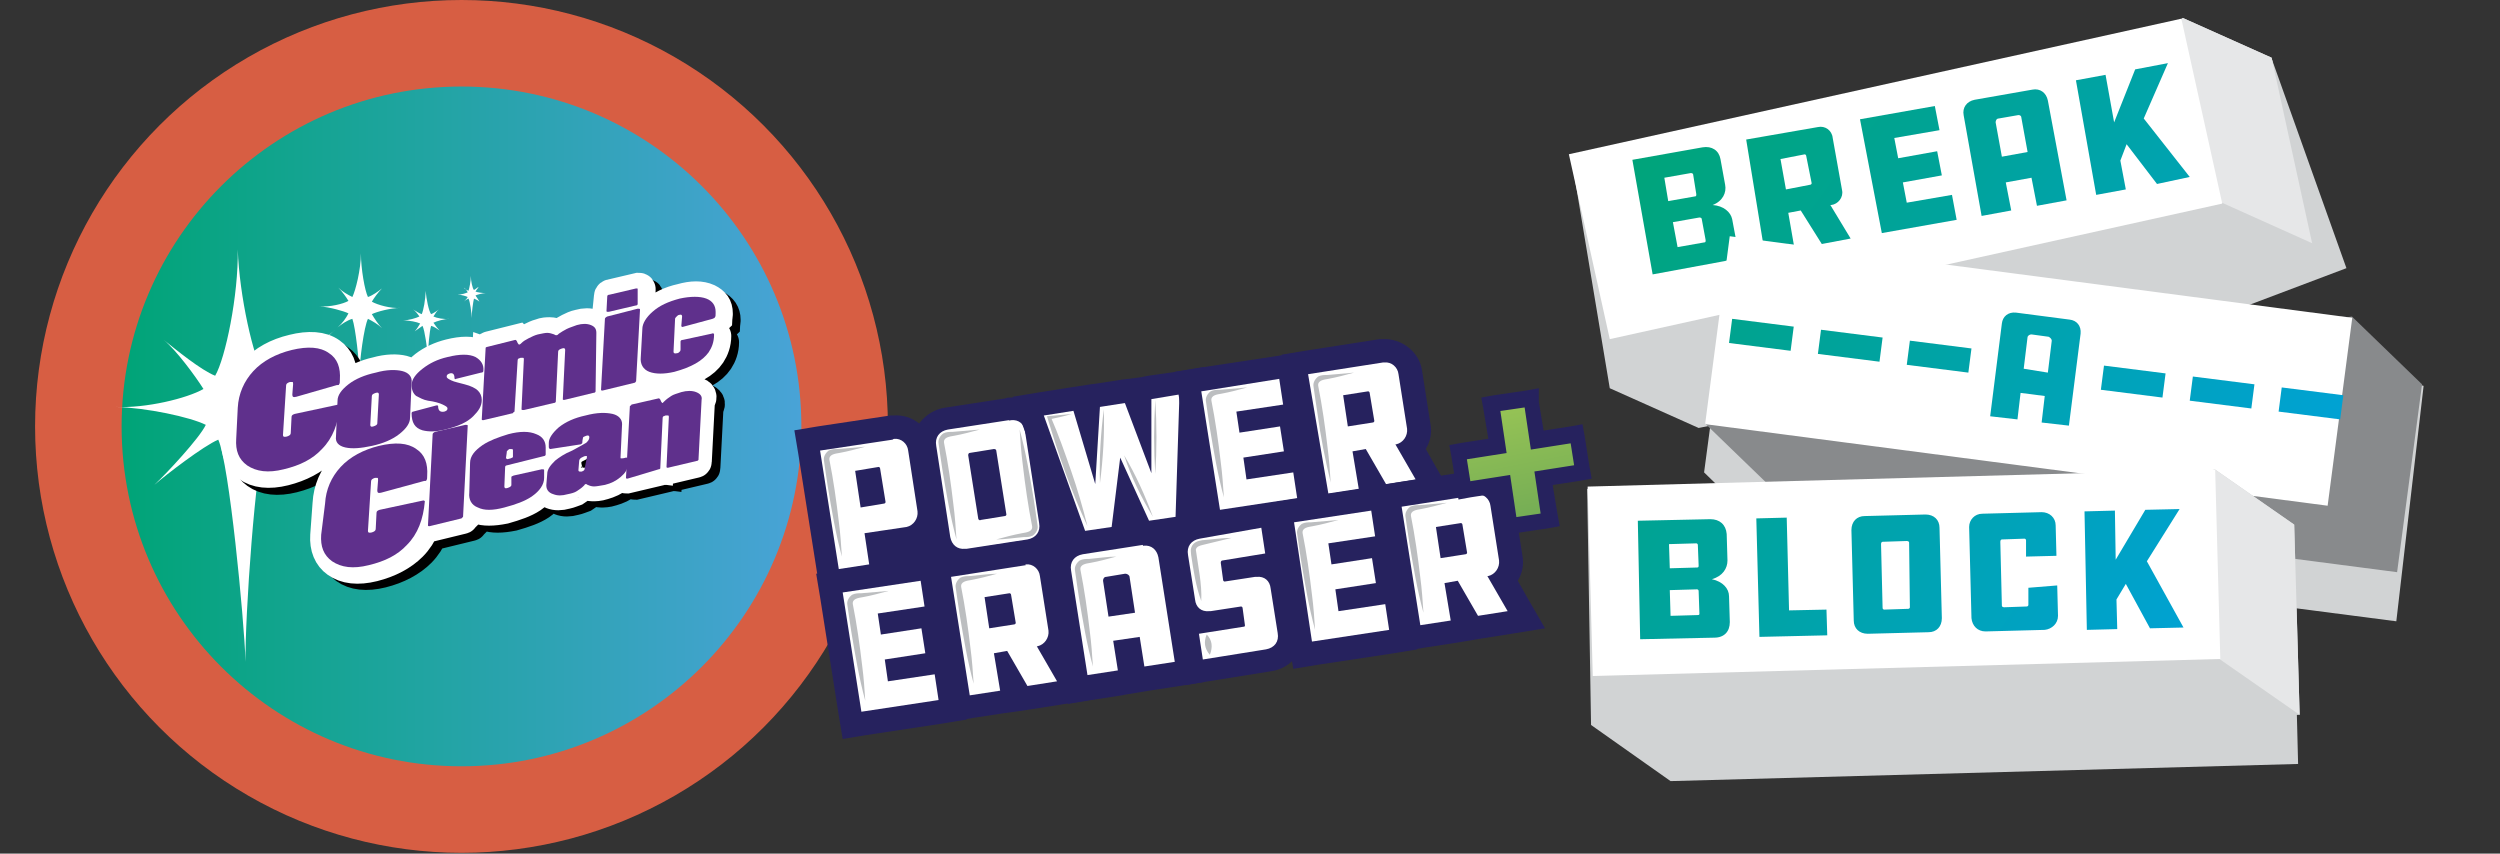 <?xml version="1.0" encoding="UTF-8"?>
<!-- Generator: Adobe Illustrator 27.2.0, SVG Export Plug-In . SVG Version: 6.00 Build 0)  -->
<svg xmlns="http://www.w3.org/2000/svg" xmlns:xlink="http://www.w3.org/1999/xlink" version="1.1" x="0px" y="0px" viewBox="0 0 320.7 109.5" style="enable-background:new 0 0 320.7 109.5;" xml:space="preserve">
<rect x="0" y="0" width="320.7" height="109.5" fill="#333333" stroke="none"/>
<style type="text/css">
	.st0{fill:#EF482D;}
	.st1{fill:url(#SVGID_1_);}
	.st2{fill:url(#SVGID_00000168833840462290607890000009979409581141052545_);}
	.st3{fill:#262262;}
	.st4{fill:#FFFFFF;}
	.st5{fill:#BCBEC0;}
	.st6{fill:url(#SVGID_00000036220998150952927510000009395852951533344391_);}
	.st7{fill:url(#SVGID_00000176733549076260512320000016277438126697032067_);}
	.st8{fill:none;stroke:#262262;stroke-miterlimit:10;}
	.st9{fill:none;stroke:#262262;stroke-miterlimit:10;stroke-dasharray:6.127,6.127,6.127,6.127;}
	.st10{fill:none;stroke:#262262;stroke-miterlimit:10;stroke-dasharray:6.127,6.127,6.127,6.127,6.127,6.127;}
	.st11{fill:url(#SVGID_00000176743806581838041460000007710654717968895151_);}
	.st12{fill:url(#SVGID_00000064329282798459800320000012055206608715122073_);}
	.st13{fill:url(#SVGID_00000072244593010195923040000013942981046320453053_);}
	.st14{fill:url(#SVGID_00000142879570719664806200000013365089248893857726_);}
	.st15{opacity:0.82;fill:url(#SVGID_00000165953202834136532810000013840511655112273315_);}
	.st16{fill:none;stroke:#262262;stroke-width:2;stroke-miterlimit:10;}
	.st17{fill:none;stroke:#262262;stroke-width:2;stroke-miterlimit:10;stroke-dasharray:5.123,5.123,5.123,5.123;}
	.st18{fill:none;stroke:#262262;stroke-width:2;stroke-miterlimit:10;stroke-dasharray:5.123,5.123,5.123,5.123,5.123,5.123;}
	.st19{fill:none;}
	.st20{clip-path:url(#SVGID_00000021815960155050139500000014039778752102870961_);}
	.st21{opacity:0.44;fill:url(#SVGID_00000174589981231577254990000004229863945924683427_);}
	.st22{opacity:0.6;}
	.st23{fill:#939598;}
	.st24{fill:#E6E7E8;}
	.st25{fill:#D1D3D4;}
	.st26{fill:#F1F2F2;}
	.st27{fill:none;stroke:#D1D3D4;stroke-width:0.501;stroke-miterlimit:10;}
	.st28{fill:none;stroke:#D1D3D4;stroke-width:0.501;stroke-miterlimit:10;stroke-dasharray:4.325,4.325,2.162,4.325;}
	
		.st29{fill:none;stroke:#D1D3D4;stroke-width:0.501;stroke-miterlimit:10;stroke-dasharray:4.325,4.325,4.325,4.325,2.162,4.325;}
	.st30{fill:none;stroke:#D1D3D4;stroke-width:0.501;stroke-miterlimit:10;stroke-dasharray:2.78,2.78,1.39,2.78;}
	
		.st31{fill:none;stroke:#D1D3D4;stroke-width:0.501;stroke-miterlimit:10;stroke-dasharray:2.78,2.78,2.78,2.78,1.39,2.78;}
	.st32{fill:none;stroke:#D1D3D4;stroke-width:0.501;stroke-miterlimit:10;stroke-dasharray:4.307,4.307,2.153,4.307;}
	
		.st33{fill:none;stroke:#D1D3D4;stroke-width:0.501;stroke-miterlimit:10;stroke-dasharray:4.307,4.307,4.307,4.307,2.153,4.307;}
	.st34{fill:none;stroke:#D1D3D4;stroke-width:0.501;stroke-miterlimit:10;stroke-dasharray:4.12,4.12,2.06,4.12;}
	
		.st35{fill:none;stroke:#D1D3D4;stroke-width:0.501;stroke-miterlimit:10;stroke-dasharray:4.12,4.12,4.12,4.12,2.06,4.12;}
	.st36{fill:url(#SVGID_00000080922858352609843540000017287639904803076486_);}
	.st37{fill:url(#SVGID_00000118382257252586496420000011007536466360091063_);}
	.st38{fill:url(#SVGID_00000045608679515008734020000001009595670522186628_);}
	.st39{fill:#96C3E2;}
	.st40{fill:url(#SVGID_00000107559962019176376770000009601542566008789130_);}
	.st41{fill:url(#SVGID_00000066509197960300640950000000930038376745505215_);}
	.st42{fill:url(#SVGID_00000050646934015959484170000010571544968095591070_);}
	.st43{fill:url(#SVGID_00000096038356100412975680000006992470914151758729_);}
	.st44{fill:url(#SVGID_00000016053853562948997860000015519102025733110445_);}
	.st45{fill:#888A8C;}
	.st46{fill:#AFB1B4;}
	.st47{fill:url(#SVGID_00000059294919256947615190000014177009603910496923_);}
	.st48{fill:url(#SVGID_00000137108423943096780110000004705737677494641312_);}
	.st49{fill:url(#SVGID_00000054240049588950854270000016944249780625485755_);}
	.st50{fill:url(#SVGID_00000103266525643179036490000002619868552133163404_);}
	.st51{fill:url(#SVGID_00000183211017553257641470000005914973730172190109_);}
	.st52{fill:url(#SVGID_00000015321930972858425930000005009021598645720507_);}
	.st53{fill:url(#SVGID_00000159467914054431742390000015142422831922604160_);}
	.st54{fill:url(#SVGID_00000094600171233473800060000004271784011689076902_);}
	.st55{fill:url(#SVGID_00000166657554137328134750000014044384863212831150_);}
	.st56{fill:url(#SVGID_00000012465146271691844410000006885463481616667043_);}
	.st57{fill:url(#SVGID_00000067920591803271898160000008971540415099578034_);}
	.st58{fill:url(#SVGID_00000023246843346298510590000016913734304679174581_);}
	.st59{fill:url(#SVGID_00000078758201846607078820000013485724564234103207_);}
	.st60{fill:url(#SVGID_00000158023174596291845480000009201072759183320756_);}
	.st61{fill:url(#SVGID_00000028322268944807952630000007618110552295568795_);}
	.st62{fill:url(#SVGID_00000167386691845552965700000009761314945661727400_);}
	.st63{fill:url(#SVGID_00000005946725168709440390000002510984286604307341_);}
	.st64{fill:url(#SVGID_00000076605233974726144190000011714980972280719256_);}
	.st65{fill:url(#SVGID_00000116230296449943710330000013602603886540205998_);}
	.st66{fill:url(#SVGID_00000147214116567361638590000016554276447623685036_);}
	.st67{fill:url(#SVGID_00000078734442215230458450000005541528810123656866_);}
	.st68{fill:url(#SVGID_00000135651488272580216090000007976577307980954806_);}
	.st69{fill:url(#SVGID_00000177442214487087662060000007639068943690819733_);}
	.st70{fill:url(#SVGID_00000065066230501639613530000005872446733124657303_);}
	.st71{fill:url(#SVGID_00000173131232875576205450000015660242245128487609_);}
	.st72{fill:url(#SVGID_00000102521989621472993490000012413431162474450314_);}
	.st73{fill:url(#SVGID_00000119109746376760614280000004176458282496406452_);}
	.st74{fill:url(#SVGID_00000007406456595419758480000004551626419250554255_);}
	.st75{fill:url(#SVGID_00000015332421835832387090000005631208304284931721_);}
	.st76{fill:url(#SVGID_00000099658714139225180560000005440385729671127466_);}
	.st77{fill:url(#SVGID_00000018951551487976521640000013018291013683569819_);}
	.st78{fill:url(#SVGID_00000049208928010803887470000013790945096332398008_);}
	.st79{fill:url(#SVGID_00000034768065524897977960000009923152622382590083_);}
	.st80{fill:url(#SVGID_00000139280346532879759360000011984524792595042990_);}
	.st81{fill:url(#SVGID_00000022533661332542228450000014018839083838996864_);}
	.st82{fill:url(#SVGID_00000065050907744897520870000005928089089787512505_);}
	.st83{fill:url(#SVGID_00000116205459428864549140000017098993604489634494_);}
	.st84{fill:url(#SVGID_00000170961970422816453460000012996132501829851538_);}
	.st85{fill:url(#SVGID_00000000207925041531380460000004363985059432714927_);}
	.st86{fill:url(#SVGID_00000002347351331048494480000005852925947387551167_);}
	.st87{fill:url(#SVGID_00000103961608619234197910000006700389740911262610_);}
	.st88{fill:url(#SVGID_00000101103940175698742980000017728503473664032128_);}
	.st89{fill:url(#SVGID_00000037681215198851259300000002719663397991589544_);}
	.st90{fill:url(#SVGID_00000098213750914621517630000007750544795840172479_);}
	.st91{fill:url(#SVGID_00000070111754791890198290000007557997535241233332_);}
	.st92{fill:url(#SVGID_00000005266717102150669250000003355028570156708500_);}
	.st93{opacity:0.82;fill:url(#SVGID_00000082339542409877694850000014458963707499863214_);}
	.st94{fill:#A5A4A4;}
	.st95{fill:#C2C1C0;}
	.st96{fill:url(#SVGID_00000026152773212622007310000002391232275214468278_);}
	.st97{fill:url(#SVGID_00000122678166460888806490000015031898875135527848_);}
	.st98{fill:#E5E5E5;}
	.st99{fill:url(#SVGID_00000127009457893319692580000003776254134076636066_);}
	.st100{fill:url(#SVGID_00000169544874879362250600000017081650889241114268_);}
	.st101{fill:url(#SVGID_00000038401151407761030200000004767652571160179878_);}
	.st102{fill:url(#SVGID_00000040550981563964429660000006346339581396388787_);}
	.st103{fill:url(#SVGID_00000098920591180267687460000000830941355299164586_);}
	.st104{fill:url(#SVGID_00000091701661892485045300000000661358279262033853_);}
	.st105{fill:url(#SVGID_00000088835364976390187800000002071202334435776180_);}
	.st106{fill:url(#SVGID_00000048461361574795843510000015417097665367375511_);}
	.st107{fill:url(#SVGID_00000099655376625499497220000017878818196910806198_);}
	.st108{fill:url(#SVGID_00000096025061991704362110000010507841877825066154_);}
	.st109{fill:url(#SVGID_00000181774326734832040110000009163634249717652352_);}
	.st110{fill:url(#SVGID_00000104683479013202145800000007014841982762706348_);}
	.st111{fill:url(#SVGID_00000108292197071444880570000011561216910014461579_);}
	.st112{fill:url(#SVGID_00000029004510441668774130000011284305523701396158_);}
	.st113{fill:url(#SVGID_00000072263833152790301090000001968205200451116189_);}
	.st114{fill:url(#SVGID_00000183214259822362317710000008173227434709857925_);}
	.st115{fill:url(#SVGID_00000166668692145048860360000014470761995838665864_);}
	.st116{fill:url(#SVGID_00000127761395866838600290000014452469751839498114_);}
	.st117{fill:url(#SVGID_00000147217909443200115040000017609576361726703242_);}
	.st118{fill:url(#SVGID_00000100342441176415386410000014136309639962518970_);}
	.st119{fill:url(#SVGID_00000061463948236685630440000016430455167871102366_);}
	.st120{fill:url(#SVGID_00000171716284854883186930000006217227023425142705_);}
	.st121{fill:url(#SVGID_00000167389928031389302550000009032104112944765629_);}
	.st122{fill:url(#SVGID_00000116216512437160698410000014718849856300332935_);}
	.st123{fill:url(#SVGID_00000115502411331354872810000004654532643837706165_);}
	.st124{fill:url(#SVGID_00000165193835463857032270000001732075156590609296_);}
	.st125{fill:url(#SVGID_00000043426309820833024960000014010892625964501930_);}
	.st126{fill:url(#SVGID_00000047780899118480823760000017149815216178558390_);}
	.st127{fill:url(#SVGID_00000159468121409405624610000007748797160563033506_);}
	.st128{fill:url(#SVGID_00000049939041501628361200000013068176947448062851_);}
	.st129{fill:url(#SVGID_00000096750606654407699260000013000216132926038179_);}
	.st130{fill:url(#SVGID_00000161617834460634887500000014605266201512416438_);}
	.st131{fill:none;stroke:#262262;stroke-miterlimit:10;stroke-dasharray:6.117,6.117,6.117,6.117;}
	.st132{fill:none;stroke:#262262;stroke-miterlimit:10;stroke-dasharray:6.117,6.117,6.117,6.117,6.117,6.117;}
	.st133{stroke:#000000;stroke-width:2.983;stroke-miterlimit:3;}
	.st134{fill:#FFFFFF;stroke:#FFFFFF;stroke-width:2.983;stroke-miterlimit:3;}
	.st135{fill:#662D91;}
	.st136{fill:url(#SVGID_00000153675112250226219220000017798439586423913130_);}
	.st137{fill:url(#SVGID_00000133499755817426208570000004693891093328957333_);}
	.st138{fill:url(#SVGID_00000083780763604733869760000012170608301327121337_);}
	.st139{fill:url(#SVGID_00000054240008505448607760000002273253437015987370_);}
	.st140{fill:url(#SVGID_00000021809883632206177330000006966815716214833310_);}
	.st141{fill:url(#SVGID_00000036944255869485472390000013672164858696803511_);}
	.st142{fill:url(#SVGID_00000157300173369846255240000007014961630690730641_);}
	.st143{fill:url(#SVGID_00000060031365885324992270000017996488532557265536_);}
	.st144{fill:url(#SVGID_00000098201439847598001590000011997009089347711632_);}
	.st145{fill:url(#SVGID_00000054258212490479860420000014788086190780566433_);}
	.st146{fill:url(#SVGID_00000154389827413800064280000001573035831750631854_);}
	.st147{fill:url(#SVGID_00000009583488578709832730000001742393960260694719_);}
	.st148{fill:url(#SVGID_00000060742668183641639140000004059508873216571802_);}
	.st149{fill:url(#SVGID_00000171682177658376963460000016648530101120030654_);}
	.st150{fill:url(#SVGID_00000124122626577157190590000005703985094742333058_);}
	.st151{fill:url(#SVGID_00000016772607736062109090000000156209071978596782_);}
	.st152{fill:url(#SVGID_00000049189268816102819290000002050855491524441270_);}
	.st153{fill:url(#SVGID_00000144308631676943018790000006649192371157284030_);}
	.st154{fill:url(#SVGID_00000003820472793998051710000013780916268468601737_);}
	.st155{fill:url(#SVGID_00000048460858322423478350000011485200986993349290_);}
	.st156{fill:url(#SVGID_00000002360264714094054050000003930577569997510283_);}
	.st157{fill:url(#SVGID_00000046325576705139890120000011800434557139775929_);}
	.st158{fill:url(#SVGID_00000013906024366389072020000015987353610813918899_);}
	.st159{fill:url(#SVGID_00000008858925850588175110000016570964130410266004_);}
	.st160{fill:url(#SVGID_00000154411145522815214040000010374949195455072697_);}
	.st161{fill:url(#SVGID_00000116924610896853129270000007360890462480254638_);}
	.st162{fill:url(#SVGID_00000056418322514591186550000011456689814233982632_);}
	.st163{fill:url(#SVGID_00000106128400839150687410000010001148777620213124_);}
	.st164{fill:url(#SVGID_00000109017406883693062540000013079514783638959288_);}
	.st165{fill:url(#SVGID_00000070077197608599185690000017869704029460479925_);}
	.st166{fill:url(#SVGID_00000000181196829226660970000013203711927459038645_);}
	.st167{fill:url(#SVGID_00000163764717044570635140000010932086261137701768_);}
	.st168{fill:url(#SVGID_00000022530247123806020590000006836673594765013423_);}
	.st169{fill:url(#SVGID_00000135687288800003049890000012371234615544337280_);}
	.st170{fill:url(#SVGID_00000084502722989613489380000006995201189707817604_);}
	.st171{fill:url(#SVGID_00000164505405688667484910000014149016144624608142_);}
	.st172{fill:url(#SVGID_00000030468799823654395330000012475028237114438297_);}
	.st173{fill:url(#SVGID_00000147216021511963799950000015219417280018778793_);}
	.st174{fill:url(#SVGID_00000135655547419293777510000006934751822782168227_);}
	.st175{fill:url(#SVGID_00000075148541195879608300000003154082043222117026_);}
	.st176{fill:url(#SVGID_00000011717348637068586000000002911692487515904147_);}
	.st177{fill:url(#SVGID_00000148623396569703264170000001891682386246680252_);}
	.st178{fill:url(#SVGID_00000121241761549381000010000007276866225182155445_);}
	.st179{fill:url(#SVGID_00000004511203195664336380000006757604977423570108_);}
	.st180{fill:url(#SVGID_00000109716726403398624470000016309924881510160813_);}
	.st181{fill:url(#SVGID_00000044170477032599438500000006687402526708576959_);}
	.st182{fill:url(#SVGID_00000006702140177449796240000005237967341999932826_);}
	.st183{fill:url(#SVGID_00000007406672397400021940000013204885832152831875_);}
	.st184{fill:url(#SVGID_00000099648005799318701550000015912002365388706733_);}
	.st185{fill:url(#SVGID_00000169548409660454179610000000230439687847224485_);}
	.st186{fill:url(#SVGID_00000100350340214323383080000009591462119335636654_);}
	.st187{fill:url(#SVGID_00000098943866771766055790000004749171486479796918_);}
	.st188{fill:url(#SVGID_00000009571100159539960990000017193836756788631943_);}
	.st189{fill:url(#SVGID_00000182523102529732117030000003416455635505317267_);}
	.st190{fill:url(#SVGID_00000154387634481170527140000010073506999309360041_);}
	.st191{fill:url(#SVGID_00000151545236018333074850000016635312115480933516_);}
	.st192{fill:url(#SVGID_00000089555832989120777680000012756637487143741600_);}
	.st193{fill:url(#SVGID_00000070823739150951139730000012392137851408306611_);}
	.st194{fill:url(#SVGID_00000007421299514982714330000016039631515202669981_);}
	.st195{fill:url(#SVGID_00000159430445373389618500000017376174792013035943_);}
	.st196{fill:url(#SVGID_00000055704166201841287600000005302286547941999264_);}
	.st197{fill:url(#SVGID_00000086693128222336061140000005223015476171717537_);}
	.st198{fill:url(#SVGID_00000100374771832353204990000014454505180866635962_);}
	.st199{fill:url(#SVGID_00000013901577708137038210000009963464854208802997_);}
	.st200{fill:url(#SVGID_00000148633895664444477150000018023960433393976483_);}
	.st201{fill:url(#SVGID_00000169541264337083965930000011506814517360566914_);}
	.st202{fill:url(#SVGID_00000096021783602225306940000003547922140036973725_);}
	.st203{fill:url(#SVGID_00000068639762964344142250000004702587499106473615_);}
	.st204{fill:url(#SVGID_00000095316224555968515830000016080770926715317651_);}
	.st205{fill:url(#SVGID_00000085226233430819969380000010230599713413728902_);}
	.st206{fill:url(#SVGID_00000019673958542037213480000010680495272773605015_);}
	.st207{fill:url(#SVGID_00000118393586417047683740000016248063021198141856_);}
	.st208{fill:url(#SVGID_00000006682995444828804680000001875210254619631292_);}
	.st209{fill:url(#SVGID_00000155120961859393550680000007072193492153131426_);}
	.st210{fill:url(#SVGID_00000029025089928963358180000001575386986396157341_);}
	.st211{fill:url(#SVGID_00000155850511653490051520000008028644044240595877_);}
	.st212{fill:url(#SVGID_00000084523887668067587300000015544743989450590899_);}
	.st213{fill:url(#SVGID_00000151520401406255453320000005687839381403961009_);}
	.st214{fill:url(#SVGID_00000155843558163842109020000016065515339278626494_);}
	.st215{fill:url(#SVGID_00000049189933967170976680000001067291986250572198_);}
	.st216{fill:url(#SVGID_00000039121501276838230830000007451942296049160598_);}
	.st217{fill:url(#SVGID_00000068655092614389838090000002585520165690861952_);}
	.st218{fill:url(#SVGID_00000161609776875773237150000009268896327981289866_);}
	.st219{fill:url(#SVGID_00000033339738578535720920000004923436699374373293_);}
	.st220{fill:url(#SVGID_00000049181033426267184420000004620133672147961530_);}
	.st221{fill:url(#SVGID_00000163787287828331953250000009895979959009921169_);}
	.st222{fill:url(#SVGID_00000128486830031369392100000009118652888285453469_);}
	.st223{fill:url(#SVGID_00000131347394219338623130000000823270394870106243_);}
	.st224{fill:url(#SVGID_00000111888213977699238310000010960756677760223136_);}
	.st225{fill:url(#SVGID_00000020369533851081819520000003660189958271620532_);}
	.st226{fill:url(#SVGID_00000170251235961248759650000008477786676787807902_);}
	.st227{fill:url(#SVGID_00000103223475803279625890000016026339650103923639_);}
	.st228{fill:url(#SVGID_00000173883558335611153380000009974038008900034695_);}
	.st229{fill:url(#SVGID_00000035494793170791756290000006820394742072357555_);}
	.st230{fill:url(#SVGID_00000178913274842249201570000000399149342150500542_);}
	.st231{fill:url(#SVGID_00000176023360212248243440000015256663919777316023_);}
	.st232{fill:url(#SVGID_00000172420494473887915620000012823546930727163039_);}
	.st233{fill:url(#SVGID_00000075856520557868020070000012635856467963125382_);}
	.st234{fill:url(#SVGID_00000157988148599176947110000010147668393197339579_);}
	.st235{fill:url(#SVGID_00000155838763647692658580000002685220053263713426_);}
	.st236{fill:url(#SVGID_00000012454444263255557720000010773573163670428337_);}
	.st237{fill:url(#SVGID_00000181059836928534652240000012472555005779803796_);}
	.st238{fill:url(#SVGID_00000057851939971015748310000016455886640202817923_);}
	.st239{fill:url(#SVGID_00000023250770402562751480000003658971196021311928_);}
	.st240{fill:url(#SVGID_00000065776327464402358090000009004004998069577398_);}
	.st241{fill:url(#SVGID_00000135670121353809569950000009392449149759297437_);}
	.st242{fill:url(#SVGID_00000160182195062729197030000002890445626609308054_);}
	.st243{fill:url(#SVGID_00000051365862880458298420000016306958230990662028_);}
	.st244{fill:url(#SVGID_00000034066462434903282300000007727586428127076499_);}
	.st245{fill:url(#SVGID_00000161623057935666716660000000695061286205396364_);}
	.st246{fill:url(#SVGID_00000063617999946301218850000013293578515657438107_);}
	.st247{fill:url(#SVGID_00000170264976954879183730000004347004874524837548_);}
	.st248{fill:url(#SVGID_00000141423642858973269480000005981257045436102064_);}
	.st249{fill:url(#SVGID_00000003064263434248838220000010909999167276984474_);}
	.st250{fill:url(#SVGID_00000025403010383303306430000002875744945026419588_);}
	.st251{fill:url(#SVGID_00000128444668292619075580000003689421340448499852_);}
	.st252{fill:url(#SVGID_00000060721560619683419520000011626835174751867834_);}
	.st253{fill:url(#SVGID_00000016760332402461214740000011001418301129523366_);}
	.st254{fill:url(#SVGID_00000061431651703688378620000003541148764484979078_);}
	.st255{fill:url(#SVGID_00000088848871944182524900000013995432625943924896_);}
	.st256{fill:url(#SVGID_00000061448696356692869840000006000853721463365777_);}
	.st257{fill:url(#SVGID_00000106838622698173763850000010075174997917284517_);}
	.st258{fill:url(#SVGID_00000002374134400479884800000003755661066960755087_);}
	.st259{fill:url(#SVGID_00000103244524220878081360000015617403798991811758_);}
	.st260{fill:url(#SVGID_00000072252222390311450770000012660353854159206066_);}
	.st261{fill:url(#SVGID_00000106108716493708371780000011026681574077333429_);}
	.st262{fill:url(#SVGID_00000104668436004934077560000009818279202484222618_);}
	.st263{fill:url(#SVGID_00000165936430042490887430000014154911767560449700_);}
	.st264{fill:url(#SVGID_00000116957387801164572620000009484471726796917153_);}
	.st265{fill:url(#SVGID_00000003792772553723734420000011734064030141898139_);}
	.st266{fill:url(#SVGID_00000081609614667489032320000014747281912327424418_);}
	.st267{fill:url(#SVGID_00000054233724363821747970000005860011473268254877_);}
	.st268{fill:url(#SVGID_00000029046352513243307100000011325704706179052988_);}
	.st269{fill:url(#SVGID_00000157298638737609925110000011586413705501658752_);}
	.st270{fill:url(#SVGID_00000097458707945946881470000006279777553757251722_);}
	.st271{fill:url(#SVGID_00000173133843483120084680000014340005936338405019_);}
	.st272{fill:url(#SVGID_00000044866205600744600920000009295605995095618495_);}
	.st273{fill:url(#SVGID_00000160156590900877658220000015719250626578825134_);}
	.st274{fill:url(#SVGID_00000119080948849244469140000001976300965666788512_);}
	.st275{fill:url(#SVGID_00000056429756110504412150000014722448317714311298_);}
	.st276{fill:url(#SVGID_00000119105055619413181120000004928137858653638064_);}
	.st277{fill:url(#SVGID_00000052820631970517686880000003410787819475262137_);}
	.st278{fill:url(#SVGID_00000174564500694964550110000011805940959699387293_);}
	.st279{fill:url(#SVGID_00000078043902919033581020000015469241032594772665_);}
	.st280{fill:url(#SVGID_00000007418923998788445190000011502681032590521778_);}
	.st281{fill:url(#SVGID_00000000193039315538711550000000106511112038774914_);}
	.st282{fill:url(#SVGID_00000150822829373825078350000002494046131335987362_);}
	.st283{fill:url(#SVGID_00000070831583530321693680000012629139127375188404_);}
	.st284{fill:url(#SVGID_00000173849237156882896610000002369278412192642704_);}
	.st285{fill:url(#SVGID_00000065763592620761803300000018037923006538863013_);}
	.st286{fill:url(#SVGID_00000027574751292905199600000008026910579835104913_);}
	.st287{fill:url(#SVGID_00000032645582393843889510000006117516491425022394_);}
	.st288{fill:url(#SVGID_00000082326858025254572870000016086296865130501276_);}
	.st289{fill:url(#SVGID_00000119819872546108548100000017190083424438501548_);}
	.st290{fill:url(#SVGID_00000100378150159782614950000005728243753526516402_);}
	.st291{fill:url(#SVGID_00000018217630313403780350000016121922534169473943_);}
	.st292{fill:url(#SVGID_00000181792929321665217560000004484191939265249669_);}
	.st293{fill:url(#SVGID_00000154412351635982594610000016999485769554546848_);}
	.st294{fill:url(#SVGID_00000028297477031108025660000002318027060471919549_);}
	.st295{fill:url(#SVGID_00000124862956991449868380000009002828235444786326_);}
	.st296{fill:url(#SVGID_00000128476058231223822010000009200901433754431907_);}
	.st297{fill:url(#SVGID_00000158019724561052133290000012563199691744980137_);}
	.st298{fill:url(#SVGID_00000111904938888409979530000016667453924187590022_);}
	.st299{fill:url(#SVGID_00000157275032476519953440000002685744059159352984_);}
	.st300{fill:url(#SVGID_00000024709963056838335490000002727978304753882004_);}
	.st301{fill:url(#SVGID_00000010997580913570086170000014180696670219659924_);}
	.st302{fill:url(#SVGID_00000156559822500715056700000005166134589718644353_);}
	.st303{fill:url(#SVGID_00000111171179682368418920000004058299370784023959_);}
	.st304{fill:url(#SVGID_00000080917631409164564270000007372346973674293396_);}
	.st305{fill:url(#SVGID_00000100341128623541100570000001266351737936155307_);}
	.st306{fill:url(#SVGID_00000003812354260168879330000014482180330310547897_);}
	.st307{fill:url(#SVGID_00000087398058625627085450000013764014259826231447_);}
	.st308{fill:url(#SVGID_00000083779020313513337810000002540021843883975305_);}
	.st309{fill:url(#SVGID_00000134208201502082315110000007922668946784281987_);}
	.st310{fill:url(#SVGID_00000125563027373270532230000014019573091590108336_);}
	.st311{fill:url(#SVGID_00000075143760572005541640000014955476110261788086_);}
	.st312{fill:url(#SVGID_00000158029033894751963380000000705483365647760521_);}
	.st313{fill:url(#SVGID_00000012462099954077343480000006842525244811800246_);}
	.st314{fill:url(#SVGID_00000022526066114208002320000014794346271914672304_);}
	.st315{fill:url(#SVGID_00000132792920688279344440000008986663235237687699_);}
	.st316{fill:url(#SVGID_00000157301476280706538010000001545339406513985690_);}
	.st317{fill:url(#SVGID_00000145049738603516303870000003316867760577168297_);}
	.st318{stroke:#000000;stroke-width:4.013;stroke-miterlimit:3;}
	.st319{fill:#FFFFFF;stroke:#FFFFFF;stroke-width:4.013;stroke-miterlimit:3;}
	.st320{fill:url(#SVGID_00000000218562476611899180000008945535223287455125_);stroke:#262262;stroke-miterlimit:10;}
	.st321{fill:#262262;stroke:#262262;stroke-miterlimit:10;}
	.st322{opacity:0.6;fill:#FFFFFF;}
	.st323{fill:url(#SVGID_00000141447699204724166770000012239708748991424397_);}
	.st324{fill:url(#SVGID_00000043423299084851140570000014751908628004809093_);}
	.st325{fill:url(#SVGID_00000146491222273412871140000003919160293268575630_);}
	.st326{fill:url(#SVGID_00000103246979811374143080000014014538167660619950_);}
	.st327{fill:url(#SVGID_00000082342431394814995170000005942316143008071831_);}
	.st328{fill:url(#SVGID_00000178919803610385398500000002797152293622485637_);}
	.st329{fill:url(#SVGID_00000062901194992056742570000007101744450621431985_);}
	.st330{fill:url(#SVGID_00000008866774886935243890000007834939791116108988_);}
	.st331{fill:url(#SVGID_00000003791229103603016650000005762516557081601704_);}
	.st332{fill:url(#SVGID_00000165956394804727442830000007878261373023998392_);}
	.st333{fill:url(#SVGID_00000152953402599289554590000002685224422567965836_);}
	.st334{fill:url(#SVGID_00000032609481144035416610000013104895528548149637_);}
	.st335{fill:url(#SVGID_00000083083549169626033430000010117841182010070445_);}
	.st336{fill:url(#SVGID_00000039101244418479813360000010743110358782647206_);}
	.st337{fill:url(#SVGID_00000028284597269819862720000012518020445664659124_);}
	.st338{fill:url(#SVGID_00000142157523013276030160000014963715596422145947_);}
	.st339{fill:url(#SVGID_00000033337620714306376450000014212291443048749480_);}
	.st340{fill:url(#SVGID_00000073705151441159006880000012145176116966496405_);}
	.st341{fill:url(#SVGID_00000083788078752104452500000005756523091231486375_);}
	.st342{fill:url(#SVGID_00000132785480429802514530000007490113383816674963_);}
	.st343{fill:url(#SVGID_00000127755196527009564010000017954079993947665339_);}
	.st344{fill:url(#SVGID_00000151505013662236956000000003716213210125019828_);}
	.st345{fill:url(#SVGID_00000105422743566060300610000003383022733917491076_);}
	.st346{fill:url(#SVGID_00000088132113156134908180000015472458695977271431_);}
	.st347{fill:url(#SVGID_00000092436091842094248670000000686225954961504919_);}
	.st348{fill:url(#SVGID_00000164503242443948056980000007518800877093434301_);}
	.st349{fill:url(#SVGID_00000156554875918562851360000000377540548770663062_);}
	.st350{fill:url(#SVGID_00000179625735686790838620000013728034448725595544_);}
	.st351{fill:url(#SVGID_00000132797263038941857480000009114275398024145599_);}
	.st352{fill:url(#SVGID_00000021087809633010425730000000557987556551159998_);}
	.st353{fill:url(#SVGID_00000168101273346952084240000008420854218207272886_);}
	.st354{fill:url(#SVGID_00000040544165533487636100000018408492535498802321_);}
	.st355{fill:url(#SVGID_00000098182801676121166310000017942805514857591454_);}
	.st356{fill:url(#SVGID_00000118365391288762972930000015362080975059766936_);}
	.st357{fill:url(#SVGID_00000110467683245823960050000009805453555011242144_);}
	.st358{fill:#D75E43;}
	.st359{fill:url(#SVGID_00000057142285303680107280000012517948402922098844_);}
	.st360{fill:#5F308C;}
	.st361{fill:#FCE9C8;}
	.st362{fill:url(#SVGID_00000132797533749330936490000004427754111022853252_);}
	.st363{fill:url(#SVGID_00000062172679633652600060000000834038177127304838_);}
	.st364{fill:url(#SVGID_00000049917870826250659750000009800276667656448420_);}
	.st365{fill:url(#SVGID_00000090282583459523463780000001047655641414136200_);}
	.st366{fill:url(#SVGID_00000080171809895209437130000011491484319255899050_);}
	.st367{fill:url(#SVGID_00000099630580720641664660000016896449353706151100_);}
	.st368{fill:url(#SVGID_00000147217274080415867890000015875881204278502329_);}
	.st369{fill:url(#SVGID_00000119108483090604790450000014487300191396262023_);}
	.st370{fill:url(#SVGID_00000145772832254681327470000003187097005732678285_);}
	.st371{fill:url(#SVGID_00000036224104140304096190000008318418878622061223_);}
	.st372{fill:url(#SVGID_00000061459511676048883910000001215508462777164982_);}
	.st373{fill:url(#SVGID_00000029744101408838329140000009817209652551154606_);}
	.st374{fill:url(#SVGID_00000168831403557836483750000010805529746509744817_);}
	.st375{fill:url(#SVGID_00000147898875638430287520000004814138708807554465_);}
	.st376{fill:url(#SVGID_00000117635073777180371100000006480840395023884420_);}
	.st377{fill:url(#SVGID_00000130646272356144789010000007686137816021718188_);}
	.st378{fill:url(#SVGID_00000057123855844381618750000017417950116061926805_);}
	.st379{fill:#26225E;}
	.st380{fill:url(#SVGID_00000086661986185285301500000014012372258938160043_);stroke:#26225E;stroke-miterlimit:10;}
	.st381{fill:#26225E;stroke:#26225E;stroke-miterlimit:10;}
	.st382{clip-path:url(#SVGID_00000005226545162572989730000000697578745152628403_);}
	.st383{fill:url(#SVGID_00000152966003962838949250000004295912933433797525_);}
	
		.st384{clip-path:url(#SVGID_00000005226545162572989730000000697578745152628403_);fill:url(#SVGID_00000016038208522862441560000013153941174948270527_);}
	
		.st385{clip-path:url(#SVGID_00000005226545162572989730000000697578745152628403_);fill:url(#SVGID_00000119810963434750315820000002994798934593625513_);}
	.st386{fill:none;stroke:#26225E;stroke-width:2;stroke-miterlimit:10;}
	.st387{fill:none;stroke:#26225E;stroke-width:2;stroke-miterlimit:10;stroke-dasharray:5.123,5.123,5.123,5.123;}
	
		.st388{fill:none;stroke:#26225E;stroke-width:2;stroke-miterlimit:10;stroke-dasharray:5.123,5.123,5.123,5.123,5.123,5.123;}
	.st389{clip-path:url(#SVGID_00000005226545162572989730000000697578745152628403_);fill:#26225E;}
	.st390{clip-path:url(#SVGID_00000088843619254073534440000001521361553372030876_);}
	
		.st391{opacity:0.44;clip-path:url(#SVGID_00000005226545162572989730000000697578745152628403_);fill:url(#SVGID_00000117641274165411066870000004139901123256860295_);}
	.st392{fill:#949598;}
	.st393{fill:url(#SVGID_00000150092656321895831490000013302808920297954476_);}
	.st394{fill:url(#SVGID_00000117654132136062895700000012899705620441406131_);}
	.st395{fill:#99C555;}
	.st396{clip-path:url(#SVGID_00000005226545162572989730000000697578745152628403_);fill:#D1D3D4;}
	.st397{clip-path:url(#SVGID_00000005226545162572989730000000697578745152628403_);fill:#E6E7E8;}
	.st398{clip-path:url(#SVGID_00000005226545162572989730000000697578745152628403_);fill:#FFFFFF;}
	.st399{fill:url(#SVGID_00000029745024083216794540000017772548788770679432_);}
	.st400{fill:url(#SVGID_00000031192327459518670270000007692718734125804216_);}
	.st401{fill:url(#SVGID_00000115500040176387398750000007247945379554629044_);}
	.st402{fill:url(#SVGID_00000127756819918119301430000018001599053710920841_);}
	.st403{fill:url(#SVGID_00000060726519348997830310000009286116558473296059_);}
	.st404{clip-path:url(#SVGID_00000005226545162572989730000000697578745152628403_);fill:#888A8C;}
	.st405{clip-path:url(#SVGID_00000005226545162572989730000000697578745152628403_);fill:#B0B1B4;}
	.st406{fill:url(#SVGID_00000168798253534894212600000007524965495720208282_);}
	.st407{fill:url(#SVGID_00000124158286508694321740000003830582409989748114_);}
	.st408{fill:url(#SVGID_00000170985855511523638500000006777009799942934415_);}
	.st409{fill:url(#SVGID_00000166650766247976256910000010293578344049017526_);}
	.st410{fill:url(#SVGID_00000118384068253254494360000006844203027673324973_);}
	.st411{fill:url(#SVGID_00000173140786096054897120000007961350574501727396_);}
	.st412{fill:url(#SVGID_00000072275152517637262140000008777315383990981807_);}
	.st413{fill:url(#SVGID_00000121972552724642259710000006695391591607671740_);}
	.st414{fill:url(#SVGID_00000017498539022202588690000002549497623963730352_);}
	.st415{fill:url(#SVGID_00000063625391507986465460000011389017586213994894_);}
	.st416{fill:url(#SVGID_00000042721199403465388340000017881532403812816528_);}
	.st417{fill:url(#SVGID_00000054229641975031431140000017082304094136661147_);}
	.st418{fill:url(#SVGID_00000143581998528488825150000015166817481875299489_);}
	.st419{fill:url(#SVGID_00000047751910340611563000000000319819222997446023_);}
	.st420{fill:url(#SVGID_00000017475149791590517680000016386435263609064616_);}
	.st421{opacity:0.82;fill:url(#SVGID_00000066515529055175251410000001951666935915242666_);}
	.st422{clip-path:url(#SVGID_00000124150363814761856340000003893395495445313453_);}
	.st423{opacity:0.44;fill:url(#SVGID_00000027585973051130410370000002872264099903357071_);}
	.st424{fill:url(#SVGID_00000067236564596285305070000010594451205621822124_);}
	.st425{fill:url(#SVGID_00000072991720542053652510000018372653205933301663_);}
	.st426{fill:#9FC1DE;}
	.st427{fill:url(#SVGID_00000171701472707353448640000016200220162282960292_);}
	.st428{fill:url(#SVGID_00000022554368502307018640000005679389767962467487_);}
	.st429{fill:url(#SVGID_00000017485405560907783840000007794210784893745799_);}
	.st430{fill:url(#SVGID_00000158707510646692125140000009561896865200554907_);}
	.st431{fill:url(#SVGID_00000137853654083489686820000000879803786377320602_);}
	.st432{fill:#B0B1B4;}
	.st433{fill:url(#SVGID_00000031168322864213856550000000702617477944693646_);}
	.st434{fill:url(#SVGID_00000066497712178273067350000016419328903977618071_);}
	.st435{fill:url(#SVGID_00000158710482501357884820000000200864136825461937_);}
	.st436{fill:url(#SVGID_00000026867767805204297510000004523181349033120669_);}
	.st437{fill:url(#SVGID_00000131363368831097975730000007339882392478973599_);}
	.st438{fill:url(#SVGID_00000008131105288903315710000017392850643713183371_);}
	.st439{fill:url(#SVGID_00000183961426020278947810000013612719865109715084_);}
	.st440{fill:url(#SVGID_00000031165201197717433030000010949392187756608924_);}
	.st441{fill:url(#SVGID_00000018939710316574840650000008126811827796672417_);}
	.st442{fill:url(#SVGID_00000023246891767306987160000012623710397821416834_);}
	.st443{fill:url(#SVGID_00000137106549203084782060000014589176252340599203_);}
	.st444{fill:url(#SVGID_00000031175066813890815470000017795803785492879507_);}
	.st445{fill:url(#SVGID_00000066510412054799958890000016722628563008156333_);}
	.st446{fill:url(#SVGID_00000163058467715917170400000017960399576109149118_);}
	.st447{fill:url(#SVGID_00000139257503120257473860000013390079819385041317_);}
	.st448{fill:url(#SVGID_00000053510639378351798680000010257219010462316721_);}
	.st449{fill:url(#SVGID_00000045598894401190449570000007989112172522136474_);}
	.st450{fill:url(#SVGID_00000032623072845164740660000003127698234021540762_);}
	.st451{fill:url(#SVGID_00000145027209358018575290000008558290883608220809_);}
	.st452{fill:url(#SVGID_00000170979317619808333730000012895288306394975396_);}
	.st453{fill:url(#SVGID_00000015320377873096365020000015331255379826011563_);}
	.st454{fill:url(#SVGID_00000154395907931015157270000014693788641856248456_);}
	.st455{fill:url(#SVGID_00000026877120269419170040000007732664121882512046_);}
	.st456{fill:url(#SVGID_00000003797352625717808610000013687551772786886281_);}
	.st457{fill:url(#SVGID_00000065767713762884371380000012787690206325641374_);}
	.st458{fill:url(#SVGID_00000139267277816959663970000003255415259228170906_);}
	.st459{fill:url(#SVGID_00000036934128531672193000000004488398092449055108_);}
	.st460{fill:url(#SVGID_00000121242830466515414150000001288428240812873891_);}
	.st461{fill:url(#SVGID_00000107558362738790681040000016256412101135459480_);}
	.st462{fill:url(#SVGID_00000158751033648879152690000003204016424313582746_);}
	.st463{fill:url(#SVGID_00000039093915962178675670000014610724435930703022_);}
	.st464{fill:url(#SVGID_00000067207108964791683440000011657166607140320183_);}
	.st465{fill:url(#SVGID_00000029029194794544044370000008339239662261608097_);}
	.st466{fill:url(#SVGID_00000174577983763500731790000014340154223038995350_);}
	.st467{fill:url(#SVGID_00000009592302411222511670000006723905122553566399_);}
	.st468{fill:url(#SVGID_00000028284626053582763950000001481728850182444215_);}
	.st469{fill:url(#SVGID_00000176035927543169143290000009849994058566843032_);}
	.st470{fill:url(#SVGID_00000165230855267397021350000014534088921534767805_);}
	.st471{fill:url(#SVGID_00000103962981741119969380000015451397660035700113_);}
	.st472{fill:url(#SVGID_00000120548157538442904790000000150578238327247252_);}
	.st473{fill:url(#SVGID_00000171681853189350555960000007816052212070283155_);}
	.st474{fill:url(#SVGID_00000183240448606390754580000005951691443601027459_);}
	.st475{fill:url(#SVGID_00000061460322150110630780000003021128672075598780_);}
	.st476{fill:url(#SVGID_00000054970868907563725140000012879679394449270420_);}
	.st477{fill:url(#SVGID_00000077315540801970464580000013297904134664704670_);}
	.st478{fill:url(#SVGID_00000063633723979361988340000008126812664624867259_);}
	.st479{fill:url(#SVGID_00000171717870553381792270000015255265513917314987_);}
	.st480{fill:url(#SVGID_00000096059115917106394360000010950049692471280301_);}
	.st481{fill:url(#SVGID_00000142147626409866064820000000749778503276197533_);}
	.st482{fill:url(#SVGID_00000149343891363870669290000000287634957795562175_);}
	.st483{fill:url(#SVGID_00000157272042053393239330000006971801781856191154_);}
	.st484{fill:url(#SVGID_00000173867474175690517570000005169186093215205032_);}
	.st485{fill:url(#SVGID_00000157282386050251339890000004694716346689756557_);}
	.st486{fill:url(#SVGID_00000139983436209345889900000011435138683360915612_);}
	.st487{fill:url(#SVGID_00000162346256934535978970000009488876289866732199_);}
	.st488{fill:url(#SVGID_00000152984564018505621750000006364217591849892794_);}
	.st489{fill:url(#SVGID_00000108305534193892148050000018287453652421425281_);}
	.st490{fill:url(#SVGID_00000137816335994580258360000000433597560730750370_);}
	.st491{fill:url(#SVGID_00000156558689169881532290000014676933459738077103_);}
	.st492{fill:url(#SVGID_00000172409784924512840310000008832692418417296823_);}
	.st493{fill:url(#SVGID_00000098914342414890609600000002960284641097076648_);}
	.st494{fill:url(#SVGID_00000070100366852848579450000006631763434107766461_);}
	.st495{fill:url(#SVGID_00000058561167450439116490000000684893310639524507_);}
	.st496{fill:url(#SVGID_00000113340983695732018640000017020889460635217579_);}
	.st497{fill:url(#SVGID_00000003096614473029709970000017776474165660249009_);}
	.st498{fill:url(#SVGID_00000093150102021240929810000001394259643035691685_);}
	.st499{fill:url(#SVGID_00000140705575001147708070000005503113843209773208_);}
	.st500{fill:url(#SVGID_00000129198959492479782320000003092712040618574992_);}
	.st501{fill:url(#SVGID_00000129908483995464131470000005128713258140920208_);}
	.st502{fill:url(#SVGID_00000063602870708929951050000017088925236953345952_);}
	.st503{fill:url(#SVGID_00000123419752602698804310000016546702137876075402_);}
	.st504{fill:url(#SVGID_00000043430310999735268280000005483018835703091635_);}
	.st505{fill:url(#SVGID_00000130606716663356936610000018379646024346046613_);stroke:#26225E;stroke-miterlimit:10;}
	.st506{fill:url(#SVGID_00000021086110228221733500000010749532903438569648_);}
	.st507{fill:url(#SVGID_00000145751725984445169280000015685471095995998641_);}
	.st508{fill:url(#SVGID_00000066499704641018213930000018036256849078022074_);}
	.st509{fill:url(#SVGID_00000023998843229629216780000000370593350578037380_);}
	.st510{fill:url(#SVGID_00000013167597994686262700000004084075247710141353_);}
	.st511{fill:none;stroke:#26225E;stroke-miterlimit:10;}
	.st512{fill:none;stroke:#26225E;stroke-miterlimit:10;stroke-dasharray:6.127,6.127,6.127,6.127;}
	.st513{fill:none;stroke:#26225E;stroke-miterlimit:10;stroke-dasharray:6.127,6.127,6.127,6.127,6.127,6.127;}
	.st514{fill:url(#SVGID_00000033334453240503143950000002701837247410392715_);}
	.st515{fill:url(#SVGID_00000078015848651240501450000005138970870576498361_);}
	.st516{fill:url(#SVGID_00000098222914834044257610000007400445732436858509_);}
	.st517{fill:url(#SVGID_00000168107361744818563010000012238841359758299053_);}
	.st518{fill:url(#SVGID_00000160187566783885473040000010314932341507932317_);}
	.st519{fill:url(#SVGID_00000114054298696886430020000007073257881800187556_);}
	.st520{fill:url(#SVGID_00000098911964509185548640000010429882243798663099_);}
	.st521{fill:url(#SVGID_00000062163922003880535570000003366950196883302822_);}
	.st522{fill:url(#SVGID_00000063617475565538592120000005374531071862750383_);}
	.st523{fill:url(#SVGID_00000132090516794509144050000017758557037825018815_);}
	.st524{fill:url(#SVGID_00000009566846824480661060000015684349959067467960_);}
	.st525{fill:url(#SVGID_00000060016852930801048510000009055004701650566579_);}
	.st526{fill:url(#SVGID_00000182516524169731506390000016898159825290950332_);}
	.st527{fill:url(#SVGID_00000141422281589711397590000015603947089728905143_);}
	.st528{fill:url(#SVGID_00000137120171474802111330000017725535139493887875_);}
	.st529{fill:url(#SVGID_00000013150673319492027880000005738375990029026975_);}
	.st530{fill:url(#SVGID_00000066503558898524531490000005757358038558223761_);}
	.st531{opacity:0.82;fill:url(#SVGID_00000137097284475058122250000003489493329306284194_);}
	.st532{fill:#C1C1C0;}
	.st533{fill:url(#SVGID_00000078037000238163400620000014391398808837456292_);}
	.st534{fill:url(#SVGID_00000179624189239044528070000011355396318312183951_);}
	.st535{fill:url(#SVGID_00000168100637648460602190000017608994962570959754_);}
	.st536{fill:url(#SVGID_00000132056183911844496700000017630031209347057837_);}
	.st537{fill:url(#SVGID_00000183223422603213774540000003891888770460085419_);}
	.st538{fill:url(#SVGID_00000027593295267796574770000011290410202215120035_);}
	.st539{fill:url(#SVGID_00000069356601767703525560000005734722663282350257_);}
	.st540{fill:url(#SVGID_00000067218551294491439000000003726229519384879538_);}
	.st541{fill:url(#SVGID_00000166650759784721391540000008445693007034417073_);}
	.st542{fill:url(#SVGID_00000155136638718879372570000016720368628320138396_);}
	.st543{fill:url(#SVGID_00000101069471359646760150000006246148715399533722_);}
	.st544{fill:url(#SVGID_00000153698115595254747010000012306789690135449987_);}
	.st545{fill:url(#SVGID_00000032627004181528431690000012865229685912077496_);}
	.st546{fill:url(#SVGID_00000051355818259482252860000017264959762127778192_);}
	.st547{fill:url(#SVGID_00000163781897159204399200000017901618147524031135_);}
	.st548{fill:url(#SVGID_00000173862975799877703870000016244600626012746417_);}
	.st549{fill:url(#SVGID_00000003088240296051973460000011736122898887356325_);}
	.st550{fill:url(#SVGID_00000038407367288155711110000006766533840713400746_);}
	.st551{fill:url(#SVGID_00000073700824515661912560000015478653965302154398_);}
	.st552{fill:url(#SVGID_00000008844023265708336960000016305791525312157371_);}
	.st553{fill:url(#SVGID_00000061471773758922020300000003238453233142468509_);}
	.st554{fill:url(#SVGID_00000013881267277665570700000014389755817282069148_);}
	.st555{fill:url(#SVGID_00000161599513948352402730000017300805111590350519_);}
	.st556{fill:url(#SVGID_00000015346351786956368850000012300971491203701158_);}
	.st557{fill:url(#SVGID_00000027567415370899032830000016567527713858475701_);}
	.st558{fill:url(#SVGID_00000119822020119506747050000017751463794391019448_);}
	.st559{fill:url(#SVGID_00000062893929075091982190000010099536858758597264_);}
	.st560{fill:url(#SVGID_00000002365924652334609760000016156107922422873479_);}
	.st561{fill:url(#SVGID_00000013881347531561188850000009549339409324241080_);}
	.st562{fill:url(#SVGID_00000008865349536529568400000001051149971202514592_);}
	.st563{fill:url(#SVGID_00000018236018875326175920000000681852361676396421_);}
	.st564{fill:url(#SVGID_00000103979107746734095360000015939342446536959932_);}
	.st565{fill:url(#SVGID_00000163794786037752453130000007059826005852734885_);}
	.st566{fill:url(#SVGID_00000034806465440937414300000004367334893044203189_);}
	.st567{fill:none;stroke:#26225E;stroke-miterlimit:10;stroke-dasharray:6.117,6.117,6.117,6.117;}
	.st568{fill:none;stroke:#26225E;stroke-miterlimit:10;stroke-dasharray:6.117,6.117,6.117,6.117,6.117,6.117;}
	.st569{fill:url(#SVGID_00000123414947208293009440000009953629842021777064_);}
	.st570{fill:url(#SVGID_00000142136779155489603890000016575086339906610872_);}
	.st571{fill:url(#SVGID_00000097471450857668333670000005610714667950481854_);}
	.st572{fill:url(#SVGID_00000140731895528584445720000018422513168502924727_);}
	.st573{fill:url(#SVGID_00000116944150851313283010000000242364117557041599_);}
	.st574{fill:url(#SVGID_00000142877970526850316230000004821068353238607031_);}
	.st575{fill:url(#SVGID_00000137849888995374255950000007085716809351015095_);}
	.st576{fill:url(#SVGID_00000166671793181004938100000013933839183343756722_);}
	.st577{fill:url(#SVGID_00000093160393330900808300000004177210545685142165_);}
	.st578{fill:url(#SVGID_00000015319611751541366840000007628506187558665095_);}
	.st579{fill:url(#SVGID_00000165927631368859222380000000661045334967227267_);}
	.st580{fill:url(#SVGID_00000126295384670767639200000003876656405710149033_);}
	.st581{fill:url(#SVGID_00000057146429253732043720000015693588713283788940_);}
	.st582{fill:url(#SVGID_00000129893469605431983460000006220153996767511427_);}
	.st583{fill:url(#SVGID_00000046308077958479947540000001482946337003370682_);}
	.st584{fill:url(#SVGID_00000129207408235875661260000003732627529810261927_);}
	.st585{fill:url(#SVGID_00000137819552569594032170000012923111390991210938_);}
	.st586{fill:url(#SVGID_00000141446292145544940780000002791821678215183793_);}
	.st587{fill:url(#SVGID_00000178917704431878193660000017967435996040616086_);}
	.st588{fill:url(#SVGID_00000055703616394098296010000015982733302787829661_);}
	.st589{fill:url(#SVGID_00000154387437071938873940000015240569650675073460_);}
	.st590{fill:url(#SVGID_00000017512180879932992240000015996060458169389440_);}
	.st591{fill:url(#SVGID_00000150071683769526762720000016746210595254294685_);}
	.st592{fill:url(#SVGID_00000101097847093345392600000006636227125152985531_);}
	.st593{fill:url(#SVGID_00000124879687859892788900000007329584053018925986_);}
	.st594{fill:url(#SVGID_00000085215520968700478190000003130170656117339830_);}
	.st595{fill:url(#SVGID_00000026855872358331915610000007299425331430996388_);}
	.st596{fill:url(#SVGID_00000001641098903906421620000008884244631915595453_);}
	.st597{fill:url(#SVGID_00000181793354919664012760000012653629697975224193_);}
	.st598{fill:url(#SVGID_00000083065733840101436140000010369128272037750711_);}
	.st599{fill:url(#SVGID_00000023959720680233671560000002322033656514930363_);}
	.st600{fill:url(#SVGID_00000036245572831188805990000002548027442554562212_);}
	.st601{fill:url(#SVGID_00000151502222500931434120000004761122759027664300_);}
	.st602{fill:url(#SVGID_00000140707357098095004300000003875543592952828046_);}
	.st603{fill:url(#SVGID_00000046317365551351691200000015610184582246775979_);}
	.st604{fill:url(#SVGID_00000129888717253514297750000013084318715761501375_);}
	.st605{fill:url(#SVGID_00000090996493085973702730000006007739527326102707_);}
	.st606{fill:url(#SVGID_00000093873925343053275270000006651240661134700464_);}
	.st607{fill:url(#SVGID_00000075858254774351722840000006773639082931254913_);}
	.st608{fill:url(#SVGID_00000087373249919937335230000007268079676691405483_);}
	.st609{fill:url(#SVGID_00000124848102376682315140000013427295530859125420_);}
	.st610{fill:url(#SVGID_00000117672601048217641980000000708734018634568609_);}
	.st611{fill:url(#SVGID_00000151543414370345456610000002616581724607685806_);}
	.st612{fill:url(#SVGID_00000029753899835766271490000016907456877045395893_);}
	.st613{fill:url(#SVGID_00000148645880800188845040000018050454816921024689_);}
	.st614{fill:url(#SVGID_00000052066746530762546260000004800802582319315122_);}
	.st615{fill:url(#SVGID_00000049902132688312740250000008504641400396795832_);}
	.st616{fill:url(#SVGID_00000041979019825326586600000004445897166336325300_);}
	.st617{fill:url(#SVGID_00000060713138233936135950000014461119719497132472_);}
	.st618{fill:url(#SVGID_00000027606752944513218820000000001903911894618531_);}
	.st619{fill:url(#SVGID_00000054958137775222013720000003583247206958675348_);}
	.st620{fill:url(#SVGID_00000139984103392874150290000004194036081957059462_);}
	.st621{fill:url(#SVGID_00000107563261694902601540000002085527395591418530_);}
	.st622{fill:url(#SVGID_00000038407773684223837210000001085610601609843121_);}
	.st623{fill:url(#SVGID_00000175309488260880917030000015714763151388294564_);}
	.st624{fill:url(#SVGID_00000133490666914947061860000017016462847537463710_);}
	.st625{fill:url(#SVGID_00000074430937027976432890000006811228883631317945_);}
	.st626{fill:url(#SVGID_00000172441430170742048580000012342342794374306963_);}
	.st627{fill:url(#SVGID_00000140722873886179300770000016545092259253180085_);}
	.st628{fill:url(#SVGID_00000072245495468872407140000013651045850644417421_);}
	.st629{fill:url(#SVGID_00000132778412322039947370000009528160711300526779_);}
	.st630{fill:url(#SVGID_00000165212380618134729920000018099423989754613682_);}
	.st631{fill:url(#SVGID_00000034079297435798518530000006655155088871369621_);}
	.st632{fill:url(#SVGID_00000054232752370237069680000017409553518712846518_);}
	.st633{fill:url(#SVGID_00000010291338804971713530000015722428347167853754_);}
	.st634{fill:url(#SVGID_00000106138162857660808000000009311312860765779881_);}
	.st635{fill:url(#SVGID_00000159458314359669083750000017457796480400650158_);}
	.st636{fill:url(#SVGID_00000008111989684221657930000006947546911053681056_);}
	.st637{fill:url(#SVGID_00000080911653678962267760000003922727966282822586_);}
	.st638{fill:url(#SVGID_00000026877950211794385780000000142981539838058431_);}
	.st639{fill:url(#SVGID_00000129884049303451129270000007975945099409517238_);}
	.st640{fill:url(#SVGID_00000160164191528614115320000009386502138428776613_);}
	.st641{fill:url(#SVGID_00000091007385047660162700000013862783669112565648_);}
	.st642{fill:url(#SVGID_00000111897972409152643740000016123588537357356442_);}
	.st643{fill:url(#SVGID_00000091009195608168830980000006069563179992529582_);}
	.st644{fill:url(#SVGID_00000167378771520040327700000016528499602487011774_);}
	.st645{fill:url(#SVGID_00000031911285481466796970000004332994119977220257_);}
	.st646{fill:url(#SVGID_00000170995766993968332690000005881832738580546469_);}
	.st647{fill:url(#SVGID_00000170959189939349010790000009843190298462455221_);}
	.st648{fill:url(#SVGID_00000061431419875185697880000011620545890959535804_);}
	.st649{fill:url(#SVGID_00000143600481555448455330000010135224315512158872_);}
	.st650{fill:url(#SVGID_00000173857338953072031220000000152358871145970581_);}
	.st651{fill:url(#SVGID_00000119836007174043255920000011420790091816994982_);}
	.st652{fill:url(#SVGID_00000127748122260032871900000006494440557551970962_);}
	.st653{fill:url(#SVGID_00000034802136625877087170000003407908402699878815_);}
	.st654{fill:url(#SVGID_00000082336073162318026220000002647869201044415104_);}
	.st655{fill:url(#SVGID_00000126309134393582434520000003242888636824830857_);}
	.st656{fill:url(#SVGID_00000061451983049083174740000017912586282125774479_);}
	.st657{fill:url(#SVGID_00000036933897344190841970000008348424848995289768_);}
	.st658{fill:url(#SVGID_00000073685519798596935730000016734431818922495661_);}
	.st659{fill:url(#SVGID_00000140721956009283464030000001719677777923597219_);}
	.st660{fill:url(#SVGID_00000155116087252395598910000012524312614456915872_);}
	.st661{fill:url(#SVGID_00000150100863093907324720000018125036468352022182_);}
	.st662{fill:url(#SVGID_00000138559023000951658290000012095715049313311151_);}
	.st663{fill:url(#SVGID_00000075881090861574089760000006974195445983735697_);}
	.st664{fill:url(#SVGID_00000132086125698785927700000004326913867213504668_);}
	.st665{fill:url(#SVGID_00000102505382314352360360000004655173278384793495_);}
	.st666{fill:url(#SVGID_00000034804958609917106710000008972879526513563789_);}
	.st667{fill:url(#SVGID_00000146496990651087006240000003217030022039226266_);}
	.st668{fill:url(#SVGID_00000095333833223178153720000010830187343285606564_);}
	.st669{fill:url(#SVGID_00000029015108361365940290000007952971961049217950_);}
	.st670{fill:url(#SVGID_00000120555735207330688120000002155223330411353530_);}
	.st671{fill:url(#SVGID_00000078032026437744879880000012226879045871716996_);}
	.st672{fill:url(#SVGID_00000054971545144337606400000014755798312417330335_);}
	.st673{fill:url(#SVGID_00000181078806823580082670000008734038357723675054_);}
	.st674{fill:none;stroke:#9FC1DE;stroke-linejoin:round;stroke-miterlimit:10;}
	.st675{fill:none;stroke:#000000;stroke-width:2.016;stroke-linejoin:round;stroke-miterlimit:10;}
	.st676{fill:none;stroke:#DA3832;stroke-width:2.016;stroke-linejoin:round;stroke-miterlimit:10;stroke-dasharray:7,2,2,2;}
	.st677{fill:none;stroke:#DA3832;stroke-linejoin:round;stroke-miterlimit:10;}
	.st678{fill:none;stroke:#00A259;stroke-linejoin:round;stroke-miterlimit:10;}
	.st679{fill:none;stroke:#000000;stroke-linejoin:round;stroke-miterlimit:10;}
	.st680{fill:none;stroke:#DA3832;stroke-linejoin:round;stroke-miterlimit:10;stroke-dasharray:7,2,2,2;}
</style>
<g id="Layer_2">
	<g>
		<circle class="st358" cx="59.2" cy="54.7" r="54.7"></circle>
		<linearGradient id="SVGID_1_" gradientUnits="userSpaceOnUse" x1="15.596" y1="54.74" x2="102.799" y2="54.74">
			<stop offset="0" style="stop-color:#00A477"></stop>
			<stop offset="1" style="stop-color:#49A3D7"></stop>
		</linearGradient>
		<circle class="st1" cx="59.2" cy="54.7" r="43.6"></circle>
		<g>
			<g>
				<path class="st4" d="M47.7,40.3c0.6-0.3,2.4-0.8,3.7-0.8c-1.3,0.1-3-0.4-3.7-0.8c0.3-0.5,0.8-1.2,1.3-1.7      c-0.5,0.4-1.2,0.9-1.8,1.1c-0.4-0.8-0.9-3.6-0.9-5.6c0,2.1-0.7,4.8-1.1,5.6c-0.6-0.3-1.3-0.7-1.8-1.2c0.5,0.5,1,1.2,1.3,1.7      c-0.7,0.4-2.4,0.8-3.7,0.7c1.3,0.1,3.1,0.6,3.7,0.9c-0.3,0.6-0.8,1.3-1.4,1.8c0.5-0.4,1.2-0.9,1.9-1.1c0.4,1.1,0.9,5.5,0.9,7.4      c0-2,0.6-6.4,1.1-7.4c0.6,0.3,1.3,0.7,1.8,1.2C48.5,41.6,48,40.8,47.7,40.3z"></path>
				<path class="st4" d="M55.6,41.4c0.4-0.2,1.4-0.5,2.1-0.5c-0.7,0.1-1.7-0.1-2.1-0.3c0.2-0.3,0.4-0.7,0.7-0.9      c-0.3,0.2-0.7,0.5-1,0.6c-0.3-0.4-0.6-1.9-0.7-3c0,1.1-0.3,2.6-0.5,3c-0.3-0.1-0.8-0.4-1.1-0.6c0.3,0.2,0.6,0.6,0.8,0.9      c-0.4,0.2-1.4,0.5-2.1,0.5c0.8,0,1.8,0.2,2.2,0.4c-0.2,0.3-0.4,0.7-0.7,1c0.3-0.2,0.7-0.5,1-0.7c0.3,0.6,0.6,2.9,0.7,4      c0-1.1,0.2-3.4,0.4-4c0.4,0.1,0.8,0.4,1.1,0.6C56.1,42.1,55.8,41.7,55.6,41.4z"></path>
				<path class="st4" d="M61,37.9c0.2-0.1,0.9-0.3,1.3-0.3c-0.4,0-1.1-0.1-1.3-0.2c0.1-0.2,0.3-0.4,0.4-0.6      c-0.2,0.1-0.4,0.3-0.6,0.4c-0.2-0.2-0.4-1.2-0.4-1.8c0,0.7-0.2,1.6-0.3,1.9c-0.2-0.1-0.5-0.2-0.6-0.4c0.2,0.1,0.4,0.4,0.5,0.6      c-0.2,0.1-0.8,0.3-1.3,0.3c0.5,0,1.1,0.2,1.3,0.3c-0.1,0.2-0.3,0.4-0.5,0.6c0.2-0.2,0.4-0.3,0.6-0.4c0.2,0.4,0.4,1.8,0.4,2.5      c0-0.7,0.2-2.1,0.3-2.5c0.2,0.1,0.5,0.2,0.7,0.4C61.3,38.3,61.1,38.1,61,37.9z"></path>
				<path class="st4" d="M35.4,54.3c1.9-1,7.5-2.5,11.5-2.7c-3.9,0.3-9.3-0.8-11.4-1.9c0.9-1.6,6-6.1,7.5-7.4      c-1.4,1.3-7.3,5-9.1,5.8C32.5,46,30.7,37.9,30.5,32c0.1,5.9-1.6,14-2.9,16.2c-1.8-0.7-5.1-3.4-6.6-4.6c1.6,1.3,4.1,4.7,5.1,6.3      c-2.1,1.2-7.4,2.5-11.3,2.3c4,0.1,9.6,1.3,11.6,2.3c-0.8,1.7-5,6.2-6.6,7.7c1.5-1.3,6.3-5,8.2-5.8c1.4,3.1,3.3,22.8,3.5,28.5      c-0.1-5.7,1.3-25.5,2.5-28.6c1.9,0.7,6.1,3,7.7,4.2C40,59.1,36.3,56,35.4,54.3z"></path>
				<g>
					<path class="st318" d="M63.2,54.7l3.8-0.9c0.1,0,0.1-0.1,0.2-0.2l0.3-6.4c0-0.1,0.1-0.2,0.1-0.3c0.1-0.1,0.2-0.1,0.3-0.1       c0.2,0,0.3,0,0.3,0c0.1,0,0.1,0.1,0.1,0.2l-0.3,6.4c0,0.1,0.1,0.1,0.3,0.1l3.8-0.9c0.2,0,0.3-0.1,0.3-0.2l0.3-6.4       c0-0.2,0.2-0.4,0.5-0.4c0.3-0.1,0.4,0,0.4,0.2l-0.3,6.3c0,0.1,0.1,0.2,0.2,0.1l3.7-0.9c0.2,0,0.3-0.1,0.3-0.2l0.4-7.6       c0-0.5-0.2-0.8-0.7-1c-0.5-0.2-1.1-0.2-1.8,0c-0.5,0.1-0.9,0.3-1.3,0.5c-0.4,0.2-0.7,0.4-1,0.6c-0.1,0.1-0.2,0.2-0.3,0.2       c-0.1,0-0.2,0-0.3-0.1c-0.2-0.1-0.5-0.2-0.9-0.2c-0.3,0-0.7,0-1.2,0.2c-0.4,0.1-0.8,0.3-1.2,0.5c-0.4,0.2-0.7,0.4-0.9,0.6       c-0.1,0.1-0.2,0.2-0.3,0.2c-0.1,0-0.1,0-0.2-0.2c-0.2-0.3-0.3-0.4-0.3-0.4l-3.6,0.9c-0.1,0-0.1,0.1-0.2,0.1c0,0,0,0,0,0       L63,54.7C63,54.7,63.1,54.8,63.2,54.7z M78.5,50.9l4.1-1c0,0,0.1-0.1,0.2-0.2l0.5-9.1c0-0.1-0.1-0.1-0.3-0.1l-3.9,1       c-0.2,0-0.3,0.1-0.3,0.3l-0.5,9.1C78.2,50.9,78.3,50.9,78.5,50.9z M44.3,56.8c0,0.7,0.4,1.2,1.2,1.4c0.9,0.2,2,0.2,3.4-0.2       c1.4-0.3,2.6-0.9,3.5-1.5c0.9-0.7,1.4-1.4,1.4-2.1l0.2-4.5c0-0.8-0.4-1.3-1.2-1.5c-0.8-0.2-2-0.2-3.4,0.2       c-1.4,0.3-2.6,0.9-3.5,1.5c-0.9,0.7-1.4,1.4-1.4,2.1l0,0.5c0,0,0,0-0.1,0L38.8,54c-0.2,0.1-0.4,0.2-0.4,0.4l-0.1,2       c0,0.2-0.2,0.4-0.5,0.5c-0.3,0.1-0.5,0-0.5-0.2l0.4-6.3c0-0.2,0.2-0.4,0.5-0.5c0.1,0,0.2,0,0.3,0c0.1,0,0.2,0.1,0.1,0.3       l-0.1,1.3c0,0.3,0.2,0.4,0.5,0.3l5.5-1.5c0.1,0,0.2-0.1,0.3-0.1c0,0,0-0.2,0.1-0.6c0.1-1.6-0.4-2.7-1.4-3.4       c-1.1-0.8-2.8-0.9-4.8-0.4c-2.1,0.5-3.7,1.4-4.9,2.7c-1.2,1.3-1.9,2.9-2,4.7l-0.3,4.1c-0.1,1.5,0.4,2.7,1.4,3.4       c1.1,0.8,2.7,1,4.7,0.5c2-0.5,3.7-1.4,4.9-2.6c1-1,1.7-2.3,2-3.8L44.3,56.8z M48.8,51.6c0-0.2,0.2-0.4,0.5-0.4       c0.3-0.1,0.4,0,0.4,0.2l-0.2,3.7c0,0.2-0.2,0.3-0.5,0.4c-0.3,0.1-0.4,0-0.4-0.2L48.8,51.6z M79.1,40.9c0.1,0,0.1,0,0.2,0       l3.4-0.8c0.2,0,0.3-0.1,0.3-0.2l0.1-2c0-0.1-0.1-0.1-0.2-0.1l-3.4,0.8c-0.2,0-0.3,0.1-0.3,0.2L79,40.8       C79,40.9,79.1,40.9,79.1,40.9z M58.3,53.4c-0.5,0.1-0.7-0.1-0.8-0.7c0-0.1-0.1-0.1-0.2-0.1l-3,0.8c-0.1,0-0.2,0.1-0.2,0.2       c-0.1,1.2,0.4,1.9,1.4,2.2c0.7,0.2,1.7,0.2,2.9-0.1c1.6-0.4,2.8-1,3.6-1.7c0.7-0.6,1.1-1.3,1.1-2.1c0-0.5-0.1-0.9-0.5-1.2       c-0.3-0.3-0.9-0.5-1.7-0.8c-0.8-0.2-1.3-0.4-1.7-0.5c-0.4-0.2-0.6-0.3-0.6-0.5c0-0.2,0.1-0.3,0.4-0.4c0.4-0.1,0.6,0.1,0.6,0.6       c0,0.1,0.1,0.1,0.2,0.1l3.3-0.9c0.2,0,0.3-0.1,0.3-0.2c0-0.8-0.3-1.5-1-1.8c-0.8-0.4-2-0.4-3.6,0c-1.2,0.3-2.3,0.8-3.2,1.5       c-0.9,0.7-1.3,1.4-1.4,2.1c0,0.6,0.2,1,0.6,1.4c0.3,0.3,0.8,0.5,1.5,0.6c0.8,0.2,1.5,0.4,1.9,0.5c0.4,0.2,0.6,0.4,0.6,0.5       C58.7,53.2,58.5,53.3,58.3,53.4z M90.4,51.2c-0.5-0.2-1.2-0.2-1.9,0c-0.6,0.1-1,0.3-1.3,0.5c-0.3,0.2-0.6,0.4-0.9,0.7l-0.2,0.2       c0,0-0.1-0.1-0.2-0.2c-0.2-0.3-0.3-0.4-0.3-0.4l-3.5,0.8c0,0-0.1,0.1-0.2,0.2l-0.3,6.6c0,0-0.1,0-0.2,0       c-0.3,0.1-0.5,0.1-0.6,0.1c-0.1,0-0.1,0-0.1-0.1l0.2-4.3c0-0.7-0.4-1.1-1.2-1.3c-0.8-0.2-2-0.2-3.5,0.2       c-1.4,0.3-2.5,0.8-3.4,1.5c-0.9,0.7-1.3,1.3-1.3,2c0,0.2,0,0.4,0,0.6c0,0.2,0.1,0.2,0.2,0.2l3.7-0.8c0.2,0,0.2-0.1,0.2-0.2       c0-0.4,0.1-0.6,0.1-0.7c0-0.1,0.2-0.2,0.4-0.2c0.3-0.1,0.4,0,0.4,0.2c0,0.3-0.1,0.5-0.4,0.7c-0.2,0.2-0.8,0.5-1.8,1       c-1,0.5-1.7,0.9-2.2,1.3c-0.6,0.6-1,1.1-1,1.7l-0.1,1.2c0,0.7,0.3,1.2,0.9,1.4c0.5,0.2,1.1,0.2,1.8,0c0.5-0.1,0.9-0.3,1.2-0.4       c0.3-0.2,0.6-0.4,0.8-0.6c0.1-0.1,0.2-0.2,0.2-0.2c0,0,0.1,0,0.1-0.1c0,0,0,0,0.1,0c0.1,0,0.1,0,0.2,0.1       c0.2,0.1,0.5,0.2,0.8,0.2c0.3,0,0.8,0,1.4-0.2c0.7-0.2,1.4-0.5,2-1c0.5-0.4,0.8-0.8,0.9-1.2l-0.1,1.3c0,0.1,0.1,0.1,0.2,0.1       l3.8-0.9c0,0,0.1-0.1,0.2-0.1l0.3-6.4c0-0.1,0-0.2,0.1-0.3c0.1-0.1,0.2-0.1,0.3-0.1c0.2,0,0.3,0,0.3,0c0.1,0,0.1,0.1,0.1,0.2       l-0.3,6.4c0,0,0,0,0.1,0.1c0,0,0.1,0,0.1,0l3.8-0.9c0,0,0.1,0,0.1-0.1l0.4-7.7C91.2,51.7,90.9,51.4,90.4,51.2z M76.4,61       c0,0.2-0.2,0.3-0.4,0.4c-0.3,0.1-0.4,0-0.4-0.2l0.1-1.2c0-0.2,0.1-0.3,0.3-0.4c0.2-0.1,0.3-0.2,0.5-0.2c0.1,0,0.2,0,0.2,0.1       L76.4,61z M91.8,39.2c-0.9-0.4-2-0.4-3.4,0c-1.4,0.3-2.6,0.9-3.5,1.7c-0.8,0.7-1.3,1.4-1.3,2.2l-0.2,3.7c0,0.9,0.3,1.5,1.1,1.9       c0.8,0.3,1.9,0.3,3.2,0c2.1-0.5,3.6-1.3,4.4-2.5c0.4-0.6,0.7-1.4,0.7-2.3c0-0.1-0.1-0.2-0.3-0.1l-3.7,0.8       c-0.2,0.1-0.3,0.1-0.3,0.2l0,1c0,0.1-0.1,0.2-0.1,0.3c-0.1,0.1-0.2,0.1-0.3,0.2c-0.3,0.1-0.5,0-0.5-0.2l0.2-4.2       c0-0.1,0.1-0.2,0.2-0.3c0.1-0.1,0.2-0.1,0.3-0.2c0.3-0.1,0.4,0,0.4,0.2l-0.1,1.2c0,0.1,0.1,0.2,0.3,0.1l3.7-1       c0.1,0,0.2-0.1,0.3-0.2c0-0.1,0.1-0.3,0.1-0.5l0-0.2C93,40.2,92.6,39.6,91.8,39.2z M60.9,55.4L57,56.3       c-0.2,0.1-0.3,0.1-0.3,0.3l-0.6,11.7c0,0.1,0.1,0.1,0.2,0.1l4.1-1c0,0,0.1,0,0.1-0.1c0,0,0.1-0.1,0.1-0.1l0.6-11.7       C61.2,55.3,61.1,55.3,60.9,55.4z M70,56.6c-0.9-0.4-2.1-0.4-3.6,0c-1.3,0.3-2.4,0.8-3.3,1.4c-1,0.7-1.6,1.5-1.6,2.3l-0.2,3.9       c0,0.9,0.3,1.5,1.1,1.9c0.8,0.3,1.9,0.3,3.4,0c1.4-0.4,2.6-0.8,3.5-1.4c1-0.7,1.6-1.5,1.6-2.4l0.1-1c0-0.1-0.1-0.2-0.3-0.1       l-3.6,0.8c-0.2,0-0.3,0.1-0.3,0.2l0,1c0,0.2-0.2,0.4-0.5,0.4c-0.3,0.1-0.4,0-0.4-0.2l0.1-2.5c0-0.1,0.1-0.1,0.2-0.2l4.7-1.1       c0.2,0,0.2-0.1,0.2-0.2l0-0.9C71.2,57.5,70.8,56.9,70,56.6z M50.4,64l5.5-1.5c0.1,0,0.2-0.1,0.3-0.1c0,0,0-0.2,0.1-0.6       c0.1-1.6-0.4-2.7-1.4-3.4c-1.1-0.8-2.8-0.9-4.8-0.4c-2.1,0.5-3.7,1.4-4.9,2.7c-1.2,1.3-1.9,2.9-2,4.7l-0.3,4.1       c-0.1,1.5,0.4,2.7,1.4,3.4c1.1,0.8,2.7,1,4.7,0.5c2-0.5,3.7-1.4,4.9-2.6c1.4-1.4,2.1-3.3,2.3-5.6c0,0,0,0,0,0       c-0.1-0.1-0.1-0.1-0.2-0.1L50,66.3c-0.2,0.1-0.4,0.2-0.4,0.4l-0.1,2c0,0.2-0.2,0.4-0.5,0.5c-0.3,0.1-0.5,0-0.5-0.2l0.4-6.3       c0-0.2,0.2-0.4,0.5-0.5c0.1,0,0.2,0,0.3,0c0.1,0,0.2,0.1,0.1,0.3l-0.1,1.3C49.8,64,50,64.1,50.4,64z"></path>
					<path class="st319" d="M62.1,53.9l3.8-0.9c0.1,0,0.1-0.1,0.2-0.2l0.3-6.4c0-0.1,0-0.2,0.1-0.3c0.1-0.1,0.2-0.1,0.3-0.1       c0.2,0,0.3,0,0.3,0c0.1,0,0.1,0.1,0.1,0.2l-0.3,6.4c0,0.1,0.1,0.1,0.3,0.1l3.8-0.9c0.2,0,0.3-0.1,0.3-0.2l0.3-6.4       c0-0.2,0.2-0.4,0.5-0.4c0.3-0.1,0.4,0,0.4,0.2l-0.3,6.3c0,0.1,0.1,0.2,0.2,0.1l3.7-0.9c0.2,0,0.3-0.1,0.3-0.2l0.4-7.6       c0-0.5-0.2-0.8-0.7-1c-0.5-0.2-1.1-0.2-1.8,0c-0.5,0.1-0.9,0.3-1.3,0.5c-0.4,0.2-0.7,0.4-1,0.6c-0.1,0.1-0.2,0.2-0.3,0.2       c-0.1,0-0.2,0-0.3-0.1c-0.2-0.1-0.5-0.2-0.9-0.2c-0.3,0-0.7,0-1.2,0.2c-0.4,0.1-0.8,0.3-1.2,0.5c-0.4,0.2-0.7,0.4-0.9,0.6       c-0.1,0.1-0.2,0.2-0.3,0.2c-0.1,0-0.1,0-0.2-0.2c-0.2-0.3-0.3-0.4-0.3-0.4l-3.6,0.9c-0.1,0-0.1,0.1-0.2,0.1c0,0,0,0,0,0       l-0.5,9.2C61.9,53.9,62,53.9,62.1,53.9z M77.4,50.1l4.1-1c0,0,0.1-0.1,0.2-0.2l0.5-9.1c0-0.1-0.1-0.1-0.3-0.1l-3.9,1       c-0.2,0-0.3,0.1-0.3,0.3L77.2,50C77.2,50.1,77.3,50.1,77.4,50.1z M43.2,56c0,0.7,0.4,1.2,1.2,1.4c0.9,0.2,2,0.2,3.4-0.2       c1.4-0.3,2.6-0.9,3.5-1.5c0.9-0.7,1.4-1.4,1.4-2.1l0.2-4.5c0-0.8-0.4-1.3-1.2-1.5c-0.8-0.2-2-0.2-3.4,0.2       c-1.4,0.3-2.6,0.9-3.5,1.5c-0.9,0.7-1.4,1.4-1.4,2.1l0,0.5c0,0,0,0-0.1,0l-5.6,1.2c-0.2,0.1-0.4,0.2-0.4,0.4l-0.1,2       c0,0.2-0.2,0.4-0.5,0.5c-0.3,0.1-0.5,0-0.5-0.2l0.4-6.3c0-0.2,0.2-0.4,0.5-0.5c0.1,0,0.2,0,0.3,0c0.1,0,0.2,0.1,0.1,0.3       l-0.1,1.3c0,0.3,0.2,0.4,0.5,0.3l5.5-1.5c0.1,0,0.2-0.1,0.3-0.1c0,0,0-0.2,0.1-0.6c0.1-1.6-0.4-2.7-1.4-3.4       c-1.1-0.8-2.8-0.9-4.8-0.4c-2.1,0.5-3.7,1.4-4.9,2.7c-1.2,1.3-1.9,2.9-2,4.7l-0.3,4.1c-0.1,1.5,0.4,2.7,1.4,3.4       c1.1,0.8,2.7,1,4.7,0.5c2-0.5,3.7-1.4,4.9-2.6c1-1,1.7-2.3,2-3.8L43.2,56z M47.8,50.8c0-0.2,0.2-0.4,0.5-0.4       c0.3-0.1,0.4,0,0.4,0.2l-0.2,3.7c0,0.2-0.2,0.3-0.5,0.4c-0.3,0.1-0.4,0-0.4-0.2L47.8,50.8z M78.1,40.1c0.1,0,0.1,0,0.2,0       l3.4-0.8c0.2,0,0.3-0.1,0.3-0.2l0.1-2c0-0.1-0.1-0.1-0.2-0.1l-3.4,0.8c-0.2,0-0.3,0.1-0.3,0.2L78,40C78,40,78,40.1,78.1,40.1z        M57.2,52.6c-0.5,0.1-0.7-0.1-0.8-0.7c0-0.1-0.1-0.1-0.2-0.1l-3,0.8c-0.1,0-0.2,0.1-0.2,0.2c-0.1,1.2,0.4,1.9,1.4,2.2       c0.7,0.2,1.7,0.2,2.9-0.1c1.6-0.4,2.8-1,3.6-1.7c0.7-0.6,1.1-1.3,1.1-2.1c0-0.5-0.1-0.9-0.5-1.2c-0.3-0.3-0.9-0.5-1.7-0.8       c-0.8-0.2-1.3-0.4-1.7-0.5c-0.4-0.2-0.6-0.3-0.6-0.5c0-0.2,0.1-0.3,0.4-0.4c0.4-0.1,0.6,0.1,0.6,0.6c0,0.1,0.1,0.1,0.2,0.1       l3.3-0.9c0.2,0,0.3-0.1,0.3-0.2c0-0.8-0.3-1.5-1-1.8c-0.8-0.4-2-0.4-3.6,0c-1.2,0.3-2.3,0.8-3.2,1.5c-0.9,0.7-1.3,1.4-1.4,2.1       c0,0.6,0.2,1,0.6,1.4c0.3,0.3,0.8,0.5,1.5,0.6c0.8,0.2,1.5,0.4,1.9,0.5c0.4,0.2,0.6,0.4,0.6,0.5C57.6,52.4,57.5,52.5,57.2,52.6       z M89.3,50.4c-0.5-0.2-1.2-0.2-1.9,0c-0.6,0.1-1,0.3-1.3,0.5c-0.3,0.2-0.6,0.4-0.9,0.7l-0.2,0.2c0,0-0.1-0.1-0.2-0.2       c-0.2-0.3-0.3-0.4-0.3-0.4l-3.5,0.8c0,0-0.1,0.1-0.2,0.2l-0.3,6.6c0,0-0.1,0-0.2,0c-0.3,0.1-0.5,0.1-0.6,0.1       c-0.1,0-0.1,0-0.1-0.1l0.2-4.3c0-0.7-0.4-1.1-1.2-1.3c-0.8-0.2-2-0.2-3.5,0.2c-1.4,0.3-2.5,0.8-3.4,1.5c-0.9,0.7-1.3,1.3-1.3,2       c0,0.2,0,0.4,0,0.6c0,0.2,0.1,0.2,0.2,0.2l3.7-0.8c0.2,0,0.2-0.1,0.2-0.2c0-0.4,0.1-0.6,0.1-0.7c0-0.1,0.2-0.2,0.4-0.2       c0.3-0.1,0.4,0,0.4,0.2c0,0.3-0.1,0.5-0.4,0.7c-0.2,0.2-0.8,0.5-1.8,1c-1,0.5-1.7,0.9-2.2,1.3c-0.6,0.6-1,1.1-1,1.7l-0.1,1.2       c0,0.7,0.3,1.2,0.9,1.4c0.5,0.2,1.1,0.2,1.8,0c0.5-0.1,0.9-0.3,1.2-0.4c0.3-0.2,0.6-0.4,0.8-0.6c0.1-0.1,0.2-0.2,0.2-0.2       c0,0,0.1,0,0.1-0.1c0,0,0,0,0.1,0c0.1,0,0.1,0,0.2,0.1c0.2,0.1,0.5,0.2,0.8,0.2c0.3,0,0.8,0,1.4-0.2c0.7-0.2,1.4-0.5,2-1       c0.5-0.4,0.8-0.8,0.9-1.2l-0.1,1.3c0,0.1,0.1,0.1,0.2,0.1l3.8-0.9c0,0,0.1-0.1,0.2-0.1l0.3-6.4c0-0.1,0-0.2,0.1-0.3       c0.1-0.1,0.2-0.1,0.3-0.1c0.2,0,0.3,0,0.3,0c0.1,0,0.1,0.1,0.1,0.2l-0.3,6.4c0,0,0,0,0.1,0.1c0,0,0.1,0,0.1,0l3.8-0.9       c0,0,0.1,0,0.1-0.1l0.4-7.7C90.1,50.9,89.9,50.5,89.3,50.4z M75.3,60.1c0,0.2-0.2,0.3-0.4,0.4c-0.3,0.1-0.4,0-0.4-0.2l0.1-1.2       c0-0.1,0.1-0.3,0.3-0.4c0.2-0.1,0.3-0.2,0.5-0.2c0.1,0,0.2,0,0.2,0.1L75.3,60.1z M90.8,38.4c-0.9-0.4-2-0.4-3.4,0       c-1.4,0.3-2.6,0.9-3.5,1.7c-0.8,0.7-1.3,1.4-1.3,2.2l-0.2,3.7c0,0.9,0.3,1.5,1.1,1.9c0.8,0.3,1.9,0.3,3.2,0       c2.1-0.5,3.6-1.3,4.4-2.5c0.4-0.6,0.7-1.4,0.7-2.3c0-0.1-0.1-0.2-0.3-0.1l-3.7,0.8c-0.2,0.1-0.3,0.1-0.3,0.2l0,1       c0,0.1-0.1,0.2-0.1,0.3c-0.1,0.1-0.2,0.1-0.3,0.2c-0.3,0.1-0.5,0-0.5-0.2l0.2-4.2c0-0.1,0.1-0.2,0.2-0.3       c0.1-0.1,0.2-0.1,0.3-0.2c0.3-0.1,0.4,0,0.4,0.2l-0.1,1.2c0,0.1,0.1,0.2,0.3,0.1l3.7-1c0.1,0,0.2-0.1,0.3-0.2       c0-0.1,0.1-0.3,0.1-0.5l0-0.2C92,39.3,91.6,38.8,90.8,38.4z M59.9,54.5l-3.9,0.9c-0.2,0.1-0.3,0.1-0.3,0.3L55,67.4       c0,0.1,0.1,0.1,0.2,0.1l4.1-1c0,0,0.1,0,0.1-0.1c0,0,0.1-0.1,0.1-0.1l0.6-11.7C60.1,54.5,60,54.5,59.9,54.5z M68.9,55.7       c-0.9-0.4-2.1-0.4-3.6,0c-1.3,0.3-2.4,0.8-3.3,1.4c-1,0.7-1.6,1.5-1.6,2.3l-0.2,3.9c0,0.9,0.3,1.5,1.1,1.9       c0.8,0.3,1.9,0.3,3.4,0c1.4-0.4,2.6-0.8,3.5-1.4c1-0.7,1.6-1.5,1.6-2.4l0-1c0-0.1-0.1-0.2-0.3-0.1L66.1,61       c-0.2,0-0.3,0.1-0.3,0.2l0,1c0,0.2-0.2,0.4-0.5,0.4c-0.3,0.1-0.4,0-0.4-0.2l0.1-2.5c0-0.1,0.1-0.1,0.2-0.2l4.7-1.1       c0.2,0,0.2-0.1,0.2-0.2l0-0.9C70.2,56.6,69.8,56.1,68.9,55.7z M49.3,63.2l5.5-1.5c0.1,0,0.2-0.1,0.3-0.1c0,0,0-0.2,0.1-0.6       c0.1-1.6-0.4-2.7-1.4-3.4c-1.1-0.8-2.8-0.9-4.8-0.4c-2.1,0.5-3.7,1.4-4.9,2.7c-1.2,1.3-1.9,2.9-2,4.7l-0.3,4.1       c-0.1,1.5,0.4,2.7,1.4,3.4c1.1,0.8,2.7,1,4.7,0.5c2-0.5,3.7-1.4,4.9-2.6c1.4-1.4,2.1-3.3,2.3-5.6c0,0,0,0,0,0       c-0.1-0.1-0.1-0.1-0.2-0.1L49,65.5c-0.2,0.1-0.4,0.2-0.4,0.4l-0.1,2c0,0.2-0.2,0.4-0.5,0.5c-0.3,0.1-0.5,0-0.5-0.2l0.4-6.3       c0-0.2,0.2-0.4,0.5-0.5c0.1,0,0.2,0,0.3,0c0.1,0,0.2,0.1,0.1,0.3l-0.1,1.3C48.8,63.2,49,63.3,49.3,63.2z"></path>
					<g>
						<g>
							<g>
								<path class="st360" d="M30.5,52.3c0.1-1.8,0.8-3.4,2-4.7c1.2-1.3,2.9-2.2,4.9-2.7c2.1-0.5,3.7-0.4,4.8,0.4          c1.1,0.7,1.5,1.9,1.4,3.4c0,0.3,0,0.5-0.1,0.6c0,0.1-0.1,0.1-0.3,0.1L38,50.9c-0.4,0.1-0.5,0-0.5-0.3l0.1-1.3          c0-0.2,0-0.3-0.1-0.3c-0.1,0-0.2,0-0.3,0c-0.3,0.1-0.5,0.2-0.5,0.5l-0.4,6.3c0,0.2,0.1,0.3,0.5,0.2c0.3-0.1,0.5-0.2,0.5-0.5          l0.1-2c0-0.2,0.1-0.3,0.4-0.4l5.6-1.2c0.1,0,0.1,0,0.2,0.1c0,0,0,0,0,0c-0.2,2.3-0.9,4.2-2.3,5.6c-1.2,1.3-2.8,2.1-4.9,2.6          c-2,0.5-3.5,0.3-4.7-0.5c-1.1-0.8-1.5-1.9-1.4-3.4L30.5,52.3z"></path>
							</g>
						</g>
						<g>
							<g>
								<path class="st360" d="M41.7,64.6c0.1-1.8,0.8-3.4,2-4.7c1.2-1.3,2.9-2.2,4.9-2.7c2.1-0.5,3.7-0.4,4.8,0.4          c1.1,0.7,1.5,1.9,1.4,3.4c0,0.3,0,0.5-0.1,0.6c0,0.1-0.1,0.1-0.3,0.1l-5.5,1.5c-0.4,0.1-0.5,0-0.5-0.3l0.1-1.3          c0-0.2,0-0.3-0.1-0.3c-0.1,0-0.2,0-0.3,0c-0.3,0.1-0.5,0.2-0.5,0.5l-0.4,6.3c0,0.2,0.1,0.3,0.5,0.2c0.3-0.1,0.5-0.2,0.5-0.5          l0.1-2c0-0.2,0.1-0.3,0.4-0.4l5.6-1.2c0.1,0,0.1,0,0.2,0.1c0,0,0,0,0,0c-0.2,2.3-0.9,4.2-2.3,5.6c-1.2,1.3-2.8,2.1-4.9,2.6          c-2,0.5-3.5,0.3-4.7-0.5c-1.1-0.8-1.5-1.9-1.4-3.4L41.7,64.6z"></path>
							</g>
						</g>
						<g>
							<g>
								<path class="st360" d="M43.3,51.4c0-0.7,0.5-1.4,1.4-2.1c0.9-0.7,2.1-1.2,3.5-1.5c1.4-0.4,2.6-0.4,3.4-0.2          c0.8,0.2,1.3,0.7,1.2,1.5l-0.2,4.5c0,0.7-0.5,1.4-1.4,2.1c-0.9,0.7-2.1,1.2-3.5,1.5c-1.4,0.3-2.5,0.4-3.4,0.2          c-0.9-0.2-1.3-0.7-1.2-1.4L43.3,51.4z M47.5,54.5c0,0.2,0.1,0.3,0.4,0.2c0.3-0.1,0.5-0.2,0.5-0.4l0.2-3.7          c0-0.2-0.1-0.3-0.4-0.2c-0.3,0.1-0.5,0.2-0.5,0.4L47.5,54.5z"></path>
							</g>
						</g>
						<g>
							<g>
								<path class="st360" d="M58.5,48.6c-0.1,0.1-0.2,0-0.2-0.1c0-0.5-0.2-0.7-0.6-0.6c-0.3,0.1-0.4,0.2-0.4,0.4          c0,0.2,0.2,0.3,0.6,0.5c0.4,0.2,1,0.3,1.7,0.5c0.8,0.2,1.4,0.5,1.7,0.8c0.3,0.3,0.5,0.7,0.5,1.2c0,0.8-0.4,1.4-1.1,2.1          c-0.8,0.8-2,1.3-3.6,1.7c-1.2,0.3-2.1,0.3-2.9,0.1c-1-0.3-1.4-1-1.4-2.2c0-0.1,0.1-0.2,0.2-0.2l3-0.8c0.1,0,0.2,0,0.2,0.1          c0,0.6,0.3,0.8,0.8,0.7c0.3-0.1,0.4-0.2,0.4-0.4c0-0.2-0.2-0.3-0.6-0.5c-0.4-0.2-1.1-0.4-1.9-0.5c-0.6-0.1-1.1-0.4-1.5-0.6          c-0.4-0.3-0.6-0.8-0.6-1.4c0-0.7,0.5-1.4,1.4-2.1c0.9-0.7,1.9-1.2,3.2-1.5c1.6-0.4,2.8-0.4,3.6,0c0.7,0.4,1.1,1,1,1.8          c0,0.1-0.1,0.2-0.3,0.2L58.5,48.6z"></path>
							</g>
						</g>
						<g>
							<g>
								<path class="st360" d="M76.4,50.2c0,0.1-0.1,0.2-0.3,0.2l-3.7,0.9c-0.2,0-0.2,0-0.2-0.1l0.3-6.3c0-0.2-0.1-0.3-0.4-0.2          c-0.3,0.1-0.5,0.2-0.5,0.4l-0.3,6.4c0,0.1-0.1,0.2-0.3,0.2l-3.8,0.9c-0.2,0-0.3,0-0.3-0.1l0.3-6.4c0-0.1,0-0.2-0.1-0.2          c-0.1,0-0.2,0-0.3,0c-0.1,0-0.2,0.1-0.3,0.1c-0.1,0.1-0.1,0.2-0.1,0.3L66,52.8c-0.1,0.1-0.2,0.1-0.2,0.2L62,53.9          c-0.1,0-0.2,0-0.2-0.1l0.5-9.2c0,0,0,0,0,0c0.1-0.1,0.2-0.1,0.2-0.1l3.6-0.9c0.1,0,0.2,0.1,0.3,0.4c0.1,0.1,0.1,0.2,0.2,0.2          c0.1,0,0.2-0.1,0.3-0.2c0.2-0.2,0.5-0.4,0.9-0.6c0.4-0.2,0.8-0.4,1.2-0.5c0.5-0.1,0.9-0.2,1.2-0.2c0.3,0,0.6,0.1,0.9,0.2          c0.1,0.1,0.2,0.1,0.3,0.1c0.1,0,0.2-0.1,0.3-0.2c0.3-0.2,0.6-0.4,1-0.6c0.4-0.2,0.8-0.3,1.3-0.5c0.7-0.2,1.3-0.2,1.8,0          c0.5,0.2,0.7,0.5,0.7,1L76.4,50.2z"></path>
							</g>
						</g>
						<g>
							<g>
								<path class="st360" d="M81.6,48.9c-0.1,0.1-0.1,0.2-0.2,0.2l-4.1,1c-0.1,0-0.2,0-0.2-0.1l0.5-9.1c0-0.1,0.1-0.2,0.3-0.3          l3.9-1c0.2,0,0.3,0,0.3,0.1L81.6,48.9z M81.8,39c0,0.1-0.1,0.2-0.3,0.2l-3.4,0.8c-0.1,0-0.1,0-0.2,0c-0.1,0-0.1-0.1-0.1-0.1          l0.1-1.9c0-0.1,0.1-0.2,0.3-0.2l3.4-0.8c0.2,0,0.2,0,0.2,0.1L81.8,39z"></path>
							</g>
						</g>
						<g>
							<g>
								<path class="st360" d="M82.4,42.2c0-0.7,0.5-1.5,1.3-2.2c0.9-0.8,2-1.3,3.5-1.7c1.4-0.3,2.6-0.3,3.4,0          c0.8,0.3,1.2,0.9,1.2,1.7l0,0.2c0,0.3,0,0.4-0.1,0.5c0,0.1-0.1,0.1-0.3,0.2l-3.7,1c-0.2,0.1-0.3,0-0.3-0.1l0.1-1.2          c0-0.2-0.1-0.3-0.4-0.2c-0.1,0-0.2,0.1-0.3,0.2c-0.1,0.1-0.2,0.2-0.2,0.3l-0.2,4.2c0,0.2,0.1,0.3,0.5,0.2          c0.1,0,0.2-0.1,0.3-0.2c0.1-0.1,0.1-0.2,0.1-0.3l0-1c0-0.1,0.1-0.2,0.3-0.2l3.7-0.8c0.2-0.1,0.3,0,0.3,0.1          c0,1-0.3,1.7-0.7,2.3c-0.8,1.1-2.2,1.9-4.4,2.5c-1.3,0.3-2.4,0.3-3.2,0c-0.8-0.3-1.2-1-1.1-1.9L82.4,42.2z"></path>
							</g>
						</g>
						<g>
							<g>
								<path class="st360" d="M55.1,67.5c-0.1,0-0.2,0-0.2-0.1l0.6-11.7c0-0.1,0.1-0.2,0.3-0.3l3.9-0.9c0.2,0,0.3,0,0.3,0.1          l-0.6,11.7c0,0-0.1,0.1-0.1,0.1c0,0-0.1,0.1-0.1,0.1L55.1,67.5z"></path>
							</g>
						</g>
						<g>
							<g>
								<path class="st360" d="M60.3,59.4c0-0.9,0.6-1.6,1.6-2.3c0.9-0.6,2-1,3.3-1.4c1.5-0.4,2.7-0.4,3.6,0          c0.8,0.3,1.2,0.9,1.2,1.7l0,0.9c0,0.1-0.1,0.2-0.2,0.2L65,59.7c-0.1,0-0.2,0.1-0.2,0.2l-0.1,2.5c0,0.2,0.1,0.3,0.4,0.2          c0.3-0.1,0.5-0.2,0.5-0.4l0-1c0-0.1,0.1-0.1,0.3-0.2l3.6-0.8c0.2,0,0.3,0,0.3,0.1l0,1c0,0.9-0.6,1.7-1.6,2.4          c-0.9,0.6-2,1-3.5,1.4c-1.5,0.4-2.6,0.4-3.4,0c-0.8-0.3-1.2-1-1.1-1.9L60.3,59.4z M64.9,58.8c0.1,0,0.1,0.1,0.2,0.1l0.4-0.1          c0.2-0.1,0.3-0.1,0.3-0.2c0-0.5,0-0.8,0-0.9c0-0.1-0.2-0.1-0.4-0.1c-0.1,0-0.2,0.1-0.3,0.2C65,57.9,65,57.9,65,58.1          L64.9,58.8z"></path>
							</g>
						</g>
						<g>
							<g>
								<path class="st360" d="M70.6,57.6c-0.1,0-0.1,0-0.2-0.2c0-0.2,0-0.3,0-0.6c0-0.6,0.5-1.3,1.3-2c0.9-0.7,2-1.2,3.4-1.5          c1.5-0.4,2.6-0.4,3.5-0.2c0.8,0.2,1.2,0.7,1.2,1.3l-0.2,4.3c0,0.1,0,0.1,0.1,0.1c0.1,0,0.3,0,0.6-0.1c0.1,0,0.2,0,0.2,0.1          l0,1c0,0.4-0.3,0.9-0.9,1.4c-0.6,0.5-1.2,0.8-2,1c-0.6,0.1-1.1,0.2-1.4,0.2c-0.3,0-0.6-0.1-0.8-0.2c-0.1,0-0.1-0.1-0.2-0.1          c-0.1,0-0.1,0-0.1,0c0,0-0.1,0-0.1,0.1c0,0-0.1,0.1-0.2,0.2c-0.2,0.2-0.5,0.4-0.8,0.6c-0.3,0.2-0.7,0.3-1.2,0.4          c-0.7,0.2-1.3,0.2-1.8,0c-0.7-0.2-1-0.7-0.9-1.4l0.1-1.2c0-0.6,0.4-1.1,1-1.7c0.5-0.4,1.2-0.9,2.2-1.3          c0.9-0.5,1.5-0.8,1.8-1c0.2-0.2,0.4-0.4,0.4-0.7c0-0.2-0.1-0.3-0.4-0.2c-0.2,0.1-0.3,0.1-0.4,0.2c0,0.1-0.1,0.3-0.1,0.7          c0,0.1-0.1,0.1-0.2,0.2L70.6,57.6z M75.3,58.6c0-0.1,0-0.1-0.2-0.1c-0.1,0-0.3,0.1-0.5,0.2c-0.2,0.1-0.3,0.3-0.3,0.4          l-0.1,1.2c0,0.2,0.1,0.2,0.4,0.2c0.3-0.1,0.4-0.2,0.4-0.4L75.3,58.6z"></path>
							</g>
						</g>
						<g>
							<g>
								<path class="st360" d="M80.5,61.4c-0.1,0-0.2,0-0.2-0.1l0.5-9.2c0.1-0.1,0.2-0.1,0.2-0.2l3.5-0.8c0.1,0,0.2,0.1,0.3,0.4          c0.1,0.1,0.1,0.2,0.2,0.2l0.2-0.2c0.3-0.3,0.6-0.5,0.9-0.7c0.3-0.2,0.7-0.3,1.3-0.5c0.7-0.2,1.4-0.2,1.9,0          c0.5,0.2,0.8,0.5,0.7,1l-0.4,7.7c-0.1,0.1-0.1,0.1-0.1,0.1l-3.8,0.9c-0.1,0-0.1,0-0.1,0c0,0-0.1,0-0.1-0.1l0.3-6.4          c0-0.1,0-0.2-0.1-0.2c-0.1,0-0.2,0-0.3,0c-0.1,0-0.2,0.1-0.3,0.1c-0.1,0.1-0.1,0.2-0.1,0.3l-0.3,6.4          c-0.1,0.1-0.1,0.1-0.2,0.1L80.5,61.4z"></path>
							</g>
						</g>
					</g>
					<path class="st4" d="M67.7,53.8L83.3,49l1.8,1.1l-5.5,2.1c0,0-6.9,0.5-8.5,2c-1.6,1.5-2.2,0.7-2.2,0.7L67.7,53.8z"></path>
				</g>
			</g>
		</g>
	</g>
	<g>
		<polygon class="st25" points="310.9,49.5 301.6,46.9 271.6,43 287.6,39.5 287.5,39.5 301,34.4 291.4,7.5 279.9,8.7 201.5,19.8     206.5,49.8 206.5,49.8 217.9,54.9 219.4,54.6 218.6,60.6 226.3,68.1 203.6,62.7 204.1,93 214.3,100.2 294.8,98 294.3,78     307.4,79.7   "></polygon>
		<polygon class="st25" points="291.4,7.4 280,2.3 257.6,14.9 212.8,24.8 215.8,38.4 206.6,43.5 218,48.6 296.6,31.2   "></polygon>
		<polygon class="st24" points="274,11.6 280,2.3 291.4,7.4 296.6,31.2 282.8,25   "></polygon>
		<rect x="203" y="10.8" transform="matrix(0.976 -0.216 0.216 0.976 0.793 53.094)" class="st4" width="80.5" height="24.3"></rect>
		<g>
			
				<linearGradient id="SVGID_00000073705118517267457420000005525892130783831427_" gradientUnits="userSpaceOnUse" x1="208.529" y1="82.351" x2="291.033" y2="137.4" gradientTransform="matrix(0.999 4.616730e-02 -4.616730e-02 0.999 1.893 -71.658)">
				<stop offset="0" style="stop-color:#00A477"></stop>
				<stop offset="1" style="stop-color:#00A2D7"></stop>
			</linearGradient>
			<path style="fill:url(#SVGID_00000073705118517267457420000005525892130783831427_);" d="M212,35.2l-2.6-14.7l9-1.6     c1.2-0.2,2.1,0.4,2.3,1.5l0.6,3.3c0.2,1-0.3,2.1-1.6,2.6c1.4,0.1,2.3,0.9,2.5,1.8l0.6,3.2c0.2,1.2-0.4,2-1.6,2.2L212,35.2z      M217.2,22.4c0-0.1-0.1-0.2-0.3-0.2l-3.4,0.6l0.5,3l3.4-0.6c0.2,0,0.2-0.1,0.2-0.3L217.2,22.4z M218.3,28.1     c0-0.1-0.1-0.2-0.3-0.2l-3.4,0.6l0.6,3.2l3.4-0.6c0.2,0,0.2-0.1,0.2-0.3L218.3,28.1z"></path>
			
				<linearGradient id="SVGID_00000046299012830334414810000016293126164793254331_" gradientUnits="userSpaceOnUse" x1="214.549" y1="73.329" x2="297.052" y2="128.379" gradientTransform="matrix(0.999 4.616730e-02 -4.616730e-02 0.999 1.893 -71.658)">
				<stop offset="0" style="stop-color:#00A477"></stop>
				<stop offset="1" style="stop-color:#00A2D7"></stop>
			</linearGradient>
			<path style="fill:url(#SVGID_00000046299012830334414810000016293126164793254331_);" d="M233.2,16.3c0.9-0.2,1.8,0.4,1.9,1.4     l1.2,6.7c0.2,0.9-0.5,1.8-1.4,1.9l-0.1,0l2.6,4.3l-3.7,0.7l-2.7-4.3l-1.6,0.3l0.8,4.6l-3.8,0.7L224,17.9L233.2,16.3z M231.7,20     c0-0.1-0.1-0.2-0.2-0.2l-3.1,0.6l0.7,3.9l3.1-0.6c0.1,0,0.2-0.1,0.2-0.2L231.7,20z"></path>
			
				<linearGradient id="SVGID_00000142890090893214170790000014753756591626668218_" gradientUnits="userSpaceOnUse" x1="220.433" y1="64.511" x2="302.936" y2="119.56" gradientTransform="matrix(0.999 4.616730e-02 -4.616730e-02 0.999 1.893 -71.658)">
				<stop offset="0" style="stop-color:#00A477"></stop>
				<stop offset="1" style="stop-color:#00A2D7"></stop>
			</linearGradient>
			<path style="fill:url(#SVGID_00000142890090893214170790000014753756591626668218_);" d="M238.6,15.3l9.6-1.7l0.6,3.1l-5.8,1     l0.5,2.6l5-0.9l0.6,3.1l-5,0.9l0.5,2.6l5.8-1l0.6,3.2l-9.6,1.7L238.6,15.3z"></path>
			
				<linearGradient id="SVGID_00000008853319705479137090000012168538787847910063_" gradientUnits="userSpaceOnUse" x1="225.854" y1="56.386" x2="308.357" y2="111.436" gradientTransform="matrix(0.999 4.616730e-02 -4.616730e-02 0.999 1.893 -71.658)">
				<stop offset="0" style="stop-color:#00A477"></stop>
				<stop offset="1" style="stop-color:#00A2D7"></stop>
			</linearGradient>
			<path style="fill:url(#SVGID_00000008853319705479137090000012168538787847910063_);" d="M265.1,25.7l-3.8,0.7l-0.7-3.6l-3.3,0.6     l0.7,3.6l-3.8,0.7l-2.3-12.9c-0.2-1,0.4-1.8,1.4-2l7.4-1.3c1-0.2,1.8,0.4,2,1.4L265.1,25.7z M260.1,19.5l-0.8-4.4     c0-0.3-0.3-0.4-0.6-0.3l-2.3,0.4c-0.3,0-0.4,0.3-0.4,0.5l0.8,4.4L260.1,19.5z"></path>
			
				<linearGradient id="SVGID_00000130648473958069697390000010409671150139522194_" gradientUnits="userSpaceOnUse" x1="232.218" y1="46.849" x2="314.721" y2="101.899" gradientTransform="matrix(0.999 4.616730e-02 -4.616730e-02 0.999 1.893 -71.658)">
				<stop offset="0" style="stop-color:#00A477"></stop>
				<stop offset="1" style="stop-color:#00A2D7"></stop>
			</linearGradient>
			<path style="fill:url(#SVGID_00000130648473958069697390000010409671150139522194_);" d="M276.7,23.6l-3.9-5.1l-0.8,2.1l0.7,3.7     l-3.8,0.7l-2.6-14.7l3.8-0.7l1.1,6.1l2.7-6.8l4.2-0.8l-3.1,7.1l5.9,7.5L276.7,23.6z"></path>
		</g>
		<polygon class="st45" points="310.7,49.3 301.7,40.6 276.4,44.8 230.8,38.8 229,52.6 218.7,54.3 227.7,63 307.5,73.4   "></polygon>
		
			<rect x="219.9" y="35.3" transform="matrix(0.992 0.13 -0.13 0.992 8.34 -33.301)" class="st4" width="80.5" height="24.3"></rect>
		<g>
			<polygon class="st25" points="294.3,67.3 284.1,60.2 259.7,68.3 213.8,69.5 214.2,83.4 204.2,86.7 214.5,93.8 295,91.7    "></polygon>
			<polygon class="st24" points="276.5,68.1 284.1,60.2 294.3,67.3 295,91.7 282.5,83    "></polygon>
			
				<rect x="203.9" y="61.3" transform="matrix(1 -2.714062e-02 2.714062e-02 1 -1.903 6.653)" class="st4" width="80.5" height="24.3"></rect>
		</g>
		<g>
			
				<linearGradient id="SVGID_00000047763154854576335830000013207108416002050967_" gradientUnits="userSpaceOnUse" x1="202.772" y1="27.412" x2="285.276" y2="82.461">
				<stop offset="0" style="stop-color:#00A477"></stop>
				<stop offset="1" style="stop-color:#00A2D7"></stop>
			</linearGradient>
			<path style="fill:url(#SVGID_00000047763154854576335830000013207108416002050967_);" d="M230.1,41.9l-0.4,3.1l-7.9-1l0.4-3.1     L230.1,41.9z"></path>
			
				<linearGradient id="SVGID_00000016781444182187866580000016910278604891621038_" gradientUnits="userSpaceOnUse" x1="205.622" y1="23.141" x2="288.125" y2="78.191">
				<stop offset="0" style="stop-color:#00A477"></stop>
				<stop offset="1" style="stop-color:#00A2D7"></stop>
			</linearGradient>
			<path style="fill:url(#SVGID_00000016781444182187866580000016910278604891621038_);" d="M241.5,43.3l-0.4,3.1l-7.9-1l0.4-3.1     L241.5,43.3z"></path>
			
				<linearGradient id="SVGID_00000088096720561025251630000010748684070874779784_" gradientUnits="userSpaceOnUse" x1="208.471" y1="18.871" x2="290.975" y2="73.92">
				<stop offset="0" style="stop-color:#00A477"></stop>
				<stop offset="1" style="stop-color:#00A2D7"></stop>
			</linearGradient>
			<path style="fill:url(#SVGID_00000088096720561025251630000010748684070874779784_);" d="M252.9,44.7l-0.4,3.1l-7.9-1l0.4-3.1     L252.9,44.7z"></path>
			
				<linearGradient id="SVGID_00000098219200831467903390000007393116823855620997_" gradientUnits="userSpaceOnUse" x1="211.514" y1="14.311" x2="294.017" y2="69.361">
				<stop offset="0" style="stop-color:#00A477"></stop>
				<stop offset="1" style="stop-color:#00A2D7"></stop>
			</linearGradient>
			<path style="fill:url(#SVGID_00000098219200831467903390000007393116823855620997_);" d="M265.4,54.6l-3.5-0.4l0.4-3.4l-3.1-0.4     l-0.4,3.4l-3.5-0.4l1.5-11.9c0.1-0.9,0.8-1.5,1.8-1.4l6.9,0.9c0.9,0.1,1.5,0.8,1.4,1.8L265.4,54.6z M262.7,47.8l0.5-4.1     c0-0.2-0.2-0.4-0.4-0.5l-2.2-0.3c-0.2,0-0.4,0.1-0.5,0.3l-0.5,4.1L262.7,47.8z"></path>
			
				<linearGradient id="SVGID_00000103254061943955193190000018305514428973690787_" gradientUnits="userSpaceOnUse" x1="214.686" y1="9.556" x2="297.19" y2="64.606">
				<stop offset="0" style="stop-color:#00A477"></stop>
				<stop offset="1" style="stop-color:#00A2D7"></stop>
			</linearGradient>
			<path style="fill:url(#SVGID_00000103254061943955193190000018305514428973690787_);" d="M277.8,47.9l-0.4,3.1l-7.9-1l0.4-3.1     L277.8,47.9z"></path>
			
				<linearGradient id="SVGID_00000068635545254864141540000014309848951861980822_" gradientUnits="userSpaceOnUse" x1="217.536" y1="5.286" x2="300.039" y2="60.336">
				<stop offset="0" style="stop-color:#00A477"></stop>
				<stop offset="1" style="stop-color:#00A2D7"></stop>
			</linearGradient>
			<path style="fill:url(#SVGID_00000068635545254864141540000014309848951861980822_);" d="M289.2,49.3l-0.4,3.1l-7.9-1l0.4-3.1     L289.2,49.3z"></path>
			
				<linearGradient id="SVGID_00000152245273960091439800000000904421570756804748_" gradientUnits="userSpaceOnUse" x1="220.385" y1="1.015" x2="302.889" y2="56.065">
				<stop offset="0" style="stop-color:#00A477"></stop>
				<stop offset="1" style="stop-color:#00A2D7"></stop>
			</linearGradient>
			<path style="fill:url(#SVGID_00000152245273960091439800000000904421570756804748_);" d="M300.6,50.7l-0.4,3.1l-7.9-1l0.4-3.1     L300.6,50.7z"></path>
		</g>
		<g>
			
				<linearGradient id="SVGID_00000020398305108943232900000010894363323390150826_" gradientUnits="userSpaceOnUse" x1="184.988" y1="54.065" x2="267.492" y2="109.114">
				<stop offset="0" style="stop-color:#00A477"></stop>
				<stop offset="1" style="stop-color:#00A2D7"></stop>
			</linearGradient>
			<path style="fill:url(#SVGID_00000020398305108943232900000010894363323390150826_);" d="M210.4,82l-0.3-15.2l9.3-0.2     c1.2,0,2,0.7,2.1,1.9l0.1,3.4c0,1-0.6,2-2,2.4c1.4,0.3,2.2,1.2,2.2,2.2l0.1,3.3c0,1.2-0.7,2-2,2L210.4,82z M217.8,69.9     c0-0.1-0.1-0.2-0.2-0.2l-3.5,0.1l0.1,3.1l3.5-0.1c0.2,0,0.2-0.1,0.2-0.3L217.8,69.9z M217.9,75.8c0-0.1-0.1-0.2-0.2-0.2l-3.5,0.1     l0.1,3.3l3.5-0.1c0.2,0,0.2-0.1,0.2-0.2L217.9,75.8z"></path>
			
				<linearGradient id="SVGID_00000180352966077956595760000008171565030878691730_" gradientUnits="userSpaceOnUse" x1="188.851" y1="48.276" x2="271.354" y2="103.326">
				<stop offset="0" style="stop-color:#00A477"></stop>
				<stop offset="1" style="stop-color:#00A2D7"></stop>
			</linearGradient>
			<path style="fill:url(#SVGID_00000180352966077956595760000008171565030878691730_);" d="M225.3,66.5l3.9-0.1l0.3,11.9l4.8-0.1     l0.1,3.3l-8.7,0.2L225.3,66.5z"></path>
			
				<linearGradient id="SVGID_00000059274977171915574660000004711994825398743963_" gradientUnits="userSpaceOnUse" x1="193.887" y1="40.729" x2="276.39" y2="95.778">
				<stop offset="0" style="stop-color:#00A477"></stop>
				<stop offset="1" style="stop-color:#00A2D7"></stop>
			</linearGradient>
			<path style="fill:url(#SVGID_00000059274977171915574660000004711994825398743963_);" d="M247,66c1.1,0,1.8,0.7,1.8,1.7l0.3,11.6     c0,1.1-0.7,1.8-1.7,1.8l-7.8,0.2c-1.1,0-1.8-0.7-1.8-1.7L237.5,68c0-1.1,0.7-1.8,1.7-1.8L247,66z M244.9,69.6     c0-0.1-0.1-0.2-0.3-0.2l-3.1,0.1c-0.1,0-0.2,0.1-0.2,0.3l0.2,8.2c0,0.1,0.1,0.2,0.2,0.2l3.1-0.1c0.1,0,0.2-0.1,0.2-0.2     L244.9,69.6z"></path>
			
				<linearGradient id="SVGID_00000142888084625773513920000007370994122167712933_" gradientUnits="userSpaceOnUse" x1="198.664" y1="33.569" x2="281.168" y2="88.618">
				<stop offset="0" style="stop-color:#00A477"></stop>
				<stop offset="1" style="stop-color:#00A2D7"></stop>
			</linearGradient>
			<path style="fill:url(#SVGID_00000142888084625773513920000007370994122167712933_);" d="M263.9,75.1l0.1,3.9     c0,1-0.8,1.7-1.7,1.8l-7.6,0.2c-1,0-1.7-0.7-1.8-1.7l-0.3-11.7c0-0.9,0.7-1.7,1.7-1.7l7.6-0.2c1,0,1.8,0.7,1.8,1.7l0.1,3.9     l-3.9,0.1l0-2.1c0-0.1-0.1-0.2-0.2-0.2l-2.9,0.1c-0.1,0-0.2,0.1-0.2,0.3l0.2,8.2c0,0.1,0.1,0.2,0.3,0.2l2.9-0.1     c0.1,0,0.2-0.1,0.2-0.2l0-2.2L263.9,75.1z"></path>
			
				<linearGradient id="SVGID_00000121264459126194361710000006308580208836183433_" gradientUnits="userSpaceOnUse" x1="203.547" y1="26.251" x2="286.05" y2="81.3">
				<stop offset="0" style="stop-color:#00A477"></stop>
				<stop offset="1" style="stop-color:#00A2D7"></stop>
			</linearGradient>
			<path style="fill:url(#SVGID_00000121264459126194361710000006308580208836183433_);" d="M275.8,80.6l-3.1-5.7l-1.2,2l0.1,3.8     l-3.9,0.1l-0.3-15.2l3.9-0.1l0.1,6.3l3.8-6.4l4.4-0.1l-4.2,6.7l4.7,8.5L275.8,80.6z"></path>
		</g>
	</g>
	<g>
		<g>
			<polygon class="st379" points="134.7,68.6 134.5,70.5 136.7,70.4 137.7,70 135.8,67.6    "></polygon>
			<g>
				<g>
					<path class="st4" d="M103.6,56.5l10.8-1.7c0.1,0,0.2,0,0.3,0c1.7-0.1,3.1,1.1,3.4,2.7l1.2,7.8c0.3,1.7-1,3.4-2.7,3.7l-3.9,0.6       l0.6,4l-6.9,1.1L103.6,56.5z M111.7,63.4l0.2,0l-0.3-1.8l-0.2,0L111.7,63.4z"></path>
					<path class="st379" d="M114.7,56.3c0.9-0.1,1.7,0.6,1.8,1.5l1.2,7.8c0.1,0.9-0.5,1.8-1.4,2l-5.4,0.8l0.6,4l-3.9,0.6l-2.4-15.2       l9.3-1.4C114.6,56.3,114.7,56.3,114.7,56.3 M110.4,65.1l3-0.5c0.1,0,0.2-0.1,0.2-0.2l-0.7-4.3c0-0.1-0.1-0.2-0.2-0.2       c0,0,0,0,0,0l-3,0.5L110.4,65.1 M114.6,53.3L114.6,53.3L114.6,53.3c-0.1,0-0.3,0-0.4,0l-9.3,1.4l-3,0.5l0.5,3l2.4,15.2l0.5,3       l3-0.5l3.9-0.6l3-0.5l-0.5-3l-0.2-1l2.4-0.4c2.5-0.4,4.3-2.9,3.9-5.4l-1.2-7.8C119.2,54.8,117,53.1,114.6,53.3L114.6,53.3z"></path>
				</g>
				<g>
					<path class="st4" d="M123.9,71.9c-1.7,0.1-3.2-1-3.4-2.8l-1.8-11.7c-0.1-0.9,0.1-1.8,0.6-2.5c0.5-0.7,1.3-1.1,2.2-1.3l7.8-1.2       c0.1,0,0.2,0,0.3,0c1.7-0.1,3.1,1,3.4,2.8l1.8,11.7c0.1,0.9-0.1,1.8-0.6,2.5c-0.5,0.7-1.3,1.1-2.2,1.3l-7.8,1.2       C124.1,71.9,124,71.9,123.9,71.9z M126.9,65.1l0.6-0.1l-0.9-5.7l-0.6,0.1L126.9,65.1z"></path>
					<path class="st379" d="M129.7,53.9c1-0.1,1.7,0.5,1.8,1.5l1.8,11.7c0.2,1.1-0.4,1.9-1.5,2.1l-7.8,1.2c-0.1,0-0.1,0-0.2,0       c-1,0.1-1.7-0.5-1.9-1.5l-1.8-11.7c-0.2-1.1,0.4-1.9,1.5-2.1l7.8-1.2C129.5,54,129.6,53.9,129.7,53.9 M125.8,66.7       C125.8,66.7,125.8,66.7,125.8,66.7l3.1-0.5c0.1,0,0.2-0.1,0.2-0.2l-1.3-8.2c0-0.1-0.1-0.2-0.3-0.2c0,0,0,0,0,0l-3.1,0.5       c-0.1,0-0.2,0.1-0.2,0.3l1.3,8.2C125.6,66.7,125.7,66.8,125.8,66.7 M129.5,51c-0.2,0-0.3,0-0.5,0.1l-7.8,1.2       c-1.3,0.2-2.4,0.9-3.2,1.9c-0.7,1-1,2.3-0.8,3.6l1.8,11.7c0.4,2.5,2.5,4.2,5,4.1c0.2,0,0.3,0,0.5-0.1l7.8-1.2       c1.3-0.2,2.4-0.9,3.2-1.9c0.7-1,1-2.3,0.8-3.6L134.5,55C134.1,52.5,132,50.8,129.5,51L129.5,51z"></path>
				</g>
				<g>
					<polygon class="st4" points="131.9,52.1 138.8,51 139.6,53.5 139.7,50.9 145.3,50 146.3,52.4 146.3,49.8 152.8,48.8        152.2,67.5 146.4,68.4 144.5,64.1 143.9,68.8 138.2,69.7      "></polygon>
					<path class="st379" d="M151.3,50.6l-0.5,15.7l-3.4,0.5l-3.7-8.1l-1.1,8.9l-3.4,0.5l-5.3-14.8l3.8-0.6l2.8,9.4l0.6-9.9l3.2-0.5       l3.4,9l0-9.5L151.3,50.6 M154.4,47.1l-3.6,0.6l-3.5,0.5l-1,0.2l0,0l-1.5,0.2l-0.1,0l-0.8,0.1l-3.2,0.5l-0.8,0.1l0,0l-2.6,0.4       l-3.8,0.6l-3.6,0.6l1.2,3.4l5.3,14.8l0.8,2.3l2.5-0.4l3.4-0.5l2.2-0.3l0.1-0.5l0.2,0.5l2.3-0.4l3.4-0.5l2.5-0.4l0.1-2.5       l0.5-15.7L154.4,47.1L154.4,47.1z"></path>
				</g>
				<g>
					<polygon class="st4" points="152.4,48.9 165.3,46.9 166.3,53.1 165.5,53.2 166.3,58.9 167.2,58.8 168.1,65.1 155.2,67.1             "></polygon>
					<path class="st379" d="M164.1,48.6l0.5,3.3l-6,0.9l0.4,2.7l5.2-0.8l0.5,3.2l-5.2,0.8l0.4,2.8l6-0.9l0.5,3.3l-9.9,1.5l-2.4-15.2       L164.1,48.6 M166.6,45.2l-3,0.5l-9.9,1.5l-3,0.5l0.5,3l2.4,15.2l0.5,3l3-0.5l9.9-1.5l3-0.5l-0.5-3l-0.5-3.3l-0.5-3l-0.8,0.1       l-0.4-2.7l0.8-0.1l-0.5-3l-0.5-3.3L166.6,45.2L166.6,45.2z"></path>
				</g>
				<g>
					<path class="st4" d="M166.1,46.7l11-1.7c0.1,0,0.2,0,0.3,0c1.7-0.1,3.1,1.1,3.4,2.7l1.1,7c0.1,0.8-0.1,1.7-0.6,2.4       c-0.1,0.2-0.2,0.3-0.4,0.4l2.9,5.1l-7,1.1l-1.5-2.6l0.4,2.7l-6.9,1.1L166.1,46.7z M174.2,53l0.5-0.1l-0.2-1.1l-0.5,0.1       L174.2,53z"></path>
					<path class="st379" d="M177.6,46.5c0.9-0.1,1.7,0.6,1.8,1.5l1.1,7c0.1,0.9-0.5,1.8-1.4,2l-0.1,0l2.6,4.5l-3.8,0.6l-2.6-4.5       l-1.7,0.3l0.8,4.8l-3.9,0.6L167.8,48l9.6-1.5C177.5,46.5,177.5,46.5,177.6,46.5 M172.9,54.7l3.2-0.5c0.1,0,0.2-0.1,0.2-0.2       l-0.6-3.6c0-0.1-0.1-0.2-0.2-0.2c0,0,0,0,0,0l-3.2,0.5L172.9,54.7 M177.4,43.5c-0.1,0-0.3,0-0.4,0l-9.6,1.5l-3,0.5l0.5,3       l2.4,15.2l0.5,3l3-0.5l3.9-0.6l3-0.5l0,0l0.6-0.1l3.8-0.6l4.3-0.7l-2.2-3.8l-1.3-2.3c0.6-1,0.8-2.1,0.6-3.2l-1.1-7       C182,45.1,179.8,43.4,177.4,43.5L177.4,43.5z"></path>
				</g>
				<g>
					<polygon class="st4" points="106.4,74.8 119.3,72.8 120.3,79 119.5,79.1 120.4,84.8 121.2,84.7 122.1,91 109.2,93      "></polygon>
					<path class="st379" d="M118.1,74.5l0.5,3.3l-6,0.9l0.4,2.7l5.2-0.8l0.5,3.2l-5.2,0.8l0.4,2.8l6-0.9l0.5,3.3l-9.9,1.5L108.1,76       L118.1,74.5 M120.6,71.1l-3,0.5l-9.9,1.5l-3,0.5l0.5,3l2.4,15.2l0.5,3l3-0.5l9.9-1.5l3-0.5l-0.5-3l-0.5-3.3l-0.5-3l-0.8,0.1       l-0.4-2.7l0.8-0.1l-0.5-3L121,74L120.6,71.1L120.6,71.1z"></path>
				</g>
				<g>
					<path class="st4" d="M120.1,72.7l11-1.7c0.1,0,0.2,0,0.3,0c1.7-0.1,3.1,1.1,3.4,2.7l1.1,7c0.1,0.8-0.1,1.7-0.6,2.4       c-0.1,0.2-0.2,0.3-0.4,0.4l2.9,5.1l-7,1.1l-1.5-2.6l0.4,2.7l-6.9,1.1L120.1,72.7z M128.2,78.9l0.5-0.1l-0.2-1.1l-0.5,0.1       L128.2,78.9z"></path>
					<path class="st379" d="M131.6,72.4c0.9-0.1,1.7,0.6,1.8,1.5l1.1,7c0.1,0.9-0.5,1.8-1.4,2l-0.1,0l2.6,4.5l-3.8,0.6l-2.6-4.5       l-1.7,0.3l0.8,4.8l-3.9,0.6l-2.4-15.2l9.6-1.5C131.5,72.4,131.5,72.4,131.6,72.4 M126.9,80.6l3.2-0.5c0.1,0,0.2-0.1,0.2-0.2       l-0.6-3.6c0-0.1-0.1-0.2-0.2-0.2c0,0,0,0,0,0l-3.2,0.5L126.9,80.6 M131.4,69.4L131.4,69.4L131.4,69.4c-0.1,0-0.3,0-0.4,0       l-9.6,1.5l-3,0.5l0.5,3l2.4,15.2l0.5,3l3-0.5l3.9-0.6l1.5-0.2l0,0l2-0.3l3.8-0.6l4.3-0.7l-2.2-3.8l-1.3-2.3       c0.6-1,0.8-2.1,0.6-3.2l-1.1-7C136,71,133.8,69.3,131.4,69.4L131.4,69.4z"></path>
				</g>
				<g>
					<path class="st4" d="M135.8,73.6c-0.1-0.9,0.1-1.8,0.6-2.5c0.5-0.7,1.3-1.1,2.2-1.3l7.7-1.2c0.1,0,0.2,0,0.3,0       c1.7-0.1,3.1,1,3.4,2.8l2.3,14.9l-6.9,1.1l-0.6-3.8l-0.5,0.1l0.6,3.8l-6.9,1.1L135.8,73.6z M143.5,77.4l0.5-0.1l-0.3-2.1       l-0.5,0.1L143.5,77.4z"></path>
					<path class="st379" d="M146.7,70c1-0.1,1.7,0.5,1.9,1.5l2.1,13.4l-3.9,0.6l-0.6-3.8l-3.4,0.5l0.6,3.8l-3.9,0.6l-2.1-13.4       c-0.2-1.1,0.4-1.9,1.5-2.1l7.7-1.2C146.6,70.1,146.7,70,146.7,70 M142.2,79.1l3.4-0.5l-0.7-4.6c0-0.2-0.3-0.4-0.5-0.4       c0,0,0,0-0.1,0l-2.4,0.4c-0.3,0-0.4,0.3-0.4,0.5L142.2,79.1 M146.6,67.1c-0.2,0-0.3,0-0.5,0.1l-7.7,1.2       c-1.3,0.2-2.4,0.9-3.2,1.9c-0.7,1-1,2.3-0.8,3.6l2.1,13.4l0.5,3l3-0.5l3.9-0.6l0.5-0.1l0,0l3-0.5l3.9-0.6l3-0.5l-0.5-3       l-2.1-13.4C151.2,68.6,149.1,66.9,146.6,67.1L146.6,67.1z"></path>
				</g>
				<g>
					<path class="st4" d="M152.3,79.9l1.7-0.3c-1.1-0.4-2-1.3-2.2-2.6l-0.9-5.7c-0.1-0.9,0.1-1.8,0.6-2.5c0.5-0.7,1.3-1.1,2.2-1.3       l9.3-1.5l1,6.2l-1.7,0.3c1.2,0.3,2.1,1.3,2.3,2.7l0.9,5.7c0.3,1.9-0.9,3.5-2.8,3.8l-9.6,1.5L152.3,79.9z"></path>
					<path class="st379" d="M161.8,67.7l0.5,3.3l-5.5,0.9c-0.1,0-0.2,0.1-0.2,0.3l0.3,2.2c0,0.1,0.1,0.2,0.2,0.2c0,0,0,0,0,0       l3.9-0.6c0.1,0,0.1,0,0.2,0c1-0.1,1.7,0.5,1.8,1.5l0.9,5.7c0.2,1.1-0.4,1.9-1.5,2.1l-8.1,1.3l-0.5-3.3l5.7-0.9       c0.2,0,0.2-0.1,0.2-0.2l-0.3-2.2c0-0.1-0.1-0.2-0.2-0.2c0,0,0,0,0,0l-3.9,0.6c-0.1,0-0.1,0-0.2,0c-1,0.1-1.7-0.5-1.8-1.5       l-0.9-5.7c-0.2-1.1,0.4-1.9,1.5-2.1L161.8,67.7 M164.3,64.3l-3,0.5l-7.9,1.2c-1.3,0.2-2.4,0.9-3.2,1.9c-0.7,1-1,2.3-0.8,3.6       l0.9,5.7c0.1,0.5,0.2,1,0.4,1.4l-0.2,0l0.5,3l0.5,3.3l0.5,3l3-0.5l8.1-1.3c2.7-0.4,4.4-2.8,4-5.5l-0.9-5.7       c-0.1-0.5-0.2-1-0.5-1.5l0,0l-0.5-3l-0.5-3.3L164.3,64.3L164.3,64.3z"></path>
				</g>
				<g>
					<polygon class="st4" points="164.3,65.8 177.2,63.8 178.1,70 177.3,70.1 178.2,75.8 179,75.7 180,82 167.1,84      "></polygon>
					<path class="st379" d="M175.9,65.5l0.5,3.3l-6,0.9l0.4,2.7l5.2-0.8l0.5,3.2l-5.2,0.8l0.4,2.8l6-0.9l0.5,3.3l-9.9,1.5L166,67       L175.9,65.5 M178.4,62.1l-3,0.5l-9.9,1.5l-3,0.5l0.5,3l2.4,15.2l0.5,3l3-0.5l9.9-1.5l3-0.5l-0.5-3l-0.5-3.3l-0.5-3l-0.8,0.1       l-0.4-2.7l0.8-0.1l-0.5-3l-0.5-3.3L178.4,62.1L178.4,62.1z"></path>
				</g>
				<g>
					<path class="st4" d="M178,63.7l11-1.7c0.1,0,0.2,0,0.3,0c1.7-0.1,3.1,1.1,3.4,2.7l1.1,7c0.1,0.8-0.1,1.7-0.6,2.4       c-0.1,0.2-0.2,0.3-0.4,0.4l2.9,5.1l-7,1.1l-1.5-2.6l0.4,2.7l-6.9,1.1L178,63.7z M186,69.9l0.5-0.1l-0.2-1.1l-0.5,0.1L186,69.9z       "></path>
					<path class="st379" d="M189.4,63.4c0.9-0.1,1.7,0.6,1.8,1.5l1.1,7c0.1,0.9-0.5,1.8-1.4,2l-0.1,0l2.6,4.5l-3.8,0.6l-2.6-4.5       l-1.7,0.3l0.8,4.8l-3.9,0.6l-2.4-15.2l9.6-1.5C189.3,63.4,189.4,63.4,189.4,63.4 M184.8,71.6l3.2-0.5c0.1,0,0.2-0.1,0.2-0.2       l-0.6-3.6c0-0.1-0.1-0.2-0.2-0.2c0,0,0,0,0,0l-3.2,0.5L184.8,71.6 M189.2,60.4c-0.1,0-0.3,0-0.4,0l-9.6,1.5l-3,0.5l0.5,3       l2.4,15.2l0.5,3l3-0.5l3.9-0.6l3-0.5l0,0l0.6-0.1l3.8-0.6l4.3-0.7l-2.2-3.8l-1.3-2.3c0.6-1,0.8-2.1,0.6-3.2l-1.1-7       C193.8,62,191.7,60.3,189.2,60.4L189.2,60.4z"></path>
				</g>
				<polygon class="st379" points="112.3,68.8 113.3,73.6 121.5,72.3 119.7,68.6     "></polygon>
				<g>
					<path class="st5" d="M111,57.3c-1.1,0.3-2.2,0.6-3.3,0.8c-0.6,0.1-1.4,0.2-1.3,0.9c0.5,2.5,0.9,5.3,1.2,7.9       c0.2,1.5,0.3,3,0.4,4.5c-0.8-2.9-1.3-5.9-1.8-8.9c-0.1-0.7-0.4-2.6-0.5-3.4c-0.1-0.5,0.2-1,0.6-1.3c0.4-0.2,0.8-0.2,1.2-0.2       C108.7,57.5,109.9,57.4,111,57.3L111,57.3z"></path>
				</g>
				<g>
					<path class="st5" d="M114,75.8c-1.1,0.3-2.2,0.6-3.3,0.8c-0.6,0.1-1.4,0.2-1.3,0.9c0.5,2.5,0.9,5.3,1.2,7.9       c0.2,1.5,0.3,3,0.4,4.5c-0.8-2.9-1.3-5.9-1.8-8.9c-0.1-0.7-0.4-2.6-0.5-3.4c-0.1-0.5,0.2-1,0.6-1.3c0.4-0.2,0.8-0.2,1.2-0.2       C111.7,76,112.9,75.9,114,75.8L114,75.8z"></path>
				</g>
				<g>
					<path class="st5" d="M127.9,73.6c-1.1,0.3-2.2,0.6-3.3,0.8c-0.6,0.1-1.4,0.2-1.3,0.9c0.5,2.5,0.9,5.3,1.2,7.9       c0.2,1.5,0.3,3,0.4,4.5c-0.8-2.9-1.3-5.9-1.8-8.9c-0.1-0.7-0.4-2.6-0.5-3.4c-0.1-0.5,0.2-1,0.6-1.3c0.4-0.2,0.8-0.2,1.2-0.2       C125.6,73.8,126.8,73.6,127.9,73.6L127.9,73.6z"></path>
				</g>
				<g>
					<path class="st5" d="M143.2,71.4c-1.1,0.3-2.2,0.6-3.3,0.8c-0.6,0.1-1.4,0.2-1.3,0.9c0.5,2.5,0.9,5.3,1.2,7.9       c0.2,1.5,0.3,3,0.4,4.5c-0.8-2.9-1.3-5.9-1.8-8.9c-0.1-0.7-0.4-2.6-0.5-3.4c-0.1-0.5,0.2-1,0.6-1.3c0.4-0.2,0.8-0.2,1.2-0.2       C140.9,71.6,142.1,71.4,143.2,71.4L143.2,71.4z"></path>
				</g>
				<g>
					<path class="st5" d="M158,69c-1.2,0.3-2.5,0.6-3.7,0.9c-0.4,0.1-0.8,0.2-0.9,0.6c0.3,2.2,0.8,4.4,0.7,6.6       c-0.7-1.9-1-3.9-1.3-5.9c0-0.3-0.1-0.6,0-0.9c0.2-0.7,0.8-0.9,1.4-1C155.5,69.2,156.8,69,158,69L158,69z"></path>
				</g>
				<g>
					<path class="st5" d="M171.7,66.7c-1.1,0.3-2.2,0.6-3.3,0.8c-0.6,0.1-1.4,0.2-1.3,0.9c0.5,2.5,0.9,5.3,1.2,7.9       c0.2,1.5,0.3,3,0.4,4.5c-0.8-2.9-1.3-5.9-1.8-8.9c-0.1-0.7-0.4-2.6-0.5-3.4c-0.1-0.5,0.2-1,0.6-1.3c0.4-0.2,0.8-0.2,1.2-0.2       C169.4,66.9,170.6,66.8,171.7,66.7L171.7,66.7z"></path>
				</g>
				<g>
					<path class="st5" d="M185.6,64.5c-1.1,0.3-2.2,0.6-3.3,0.8c-0.6,0.1-1.4,0.2-1.3,0.9c0.5,2.5,0.9,5.3,1.2,7.9       c0.2,1.5,0.3,3,0.4,4.5c-0.8-2.9-1.3-5.9-1.8-8.9c-0.1-0.7-0.4-2.6-0.5-3.4c-0.1-0.5,0.2-1,0.6-1.3c0.4-0.2,0.8-0.2,1.2-0.2       C183.3,64.7,184.5,64.6,185.6,64.5L185.6,64.5z"></path>
				</g>
				<g>
					<path class="st5" d="M173.7,47.8c-1.1,0.3-2.2,0.6-3.3,0.8c-0.6,0.1-1.4,0.2-1.3,0.9c0.5,2.5,0.9,5.3,1.2,7.9       c0.2,1.5,0.3,3,0.4,4.5C170,59,169.4,56,169,53c-0.1-0.7-0.4-2.6-0.5-3.4c-0.1-0.5,0.2-1,0.6-1.3c0.4-0.2,0.8-0.2,1.2-0.2       C171.4,48,172.6,47.9,173.7,47.8L173.7,47.8z"></path>
				</g>
				<g>
					<path class="st5" d="M160,49.7c-1.1,0.3-2.2,0.6-3.3,0.8c-0.6,0.1-1.4,0.2-1.3,0.9c0.5,2.5,0.9,5.3,1.2,7.9       c0.2,1.5,0.3,3,0.4,4.5c-0.8-2.9-1.3-5.9-1.8-8.9c-0.1-0.7-0.4-2.6-0.5-3.4c-0.1-0.5,0.2-1,0.6-1.3c0.4-0.2,0.8-0.2,1.2-0.2       C157.7,49.9,158.9,49.8,160,49.7L160,49.7z"></path>
				</g>
				<g>
					<path class="st5" d="M125.7,55.1c-1.1,0.3-2.2,0.6-3.3,0.8c-0.6,0.1-1.4,0.2-1.3,0.9c0.5,2.5,0.9,5.3,1.2,7.9       c0.2,1.5,0.3,3,0.4,4.5c-0.8-2.9-1.3-5.9-1.8-8.9c-0.1-0.7-0.4-2.6-0.5-3.4c-0.1-0.5,0.2-1,0.6-1.3c0.4-0.2,0.8-0.2,1.2-0.2       C123.4,55.3,124.6,55.2,125.7,55.1L125.7,55.1z"></path>
				</g>
				<g>
					<path class="st5" d="M127.8,69.2c1.1-0.3,2.2-0.6,3.3-0.8c0.6-0.1,1.4-0.2,1.3-0.9c-0.5-2.5-0.9-5.3-1.2-7.9       c-0.2-1.5-0.3-3-0.4-4.5c0.8,2.9,1.3,5.9,1.8,8.9c0.1,0.7,0.4,2.6,0.5,3.4c0.1,0.5-0.2,1-0.6,1.3c-0.4,0.2-0.8,0.2-1.2,0.2       C130.1,69,128.9,69.2,127.8,69.2L127.8,69.2z"></path>
				</g>
				<g>
					<path class="st5" d="M137.5,53.1c-1,0.3-1.9,0.5-2.9,0.7l0.2-0.3c1,2.3,1.8,4.6,2.6,6.9c0.8,2.3,1.5,4.7,2.1,7.1       c-2.1-4.5-3.7-9.1-5.1-13.8c0,0-0.1-0.3-0.1-0.3C135.3,53.3,136.4,53.2,137.5,53.1L137.5,53.1z"></path>
				</g>
				<g>
					<path class="st5" d="M141.6,52.5c0.1,3.2-0.1,6.4-0.5,9.5C141,58.8,141.2,55.6,141.6,52.5L141.6,52.5z"></path>
				</g>
				<g>
					<path class="st5" d="M148.2,51.3c0.2,3.2,0.2,6.4,0,9.5C148,57.7,148,54.5,148.2,51.3L148.2,51.3z"></path>
				</g>
				<g>
					<path class="st5" d="M144.2,58.4c1.5,2.5,2.7,5.2,3.7,7.9C146.4,63.8,145.1,61.2,144.2,58.4L144.2,58.4z"></path>
				</g>
			</g>
			<g>
				<path class="st5" d="M155.2,84c-0.7-0.8-0.8-1.7-0.4-2.6C155.5,82.1,155.6,83,155.2,84L155.2,84z"></path>
			</g>
		</g>
		<g>
			<g>
				
					<linearGradient id="SVGID_00000099621775565487161640000011159654819922020018_" gradientUnits="userSpaceOnUse" x1="193.53" y1="71.819" x2="196.301" y2="90.788" gradientTransform="matrix(0.999 -4.959377e-02 4.959377e-02 0.999 -3.477 -11.308)">
					<stop offset="0" style="stop-color:#99C555"></stop>
					<stop offset="0.99" style="stop-color:#6DA855"></stop>
				</linearGradient>
				
					<polygon style="fill:url(#SVGID_00000099621775565487161640000011159654819922020018_);stroke:#26225E;stroke-miterlimit:10;" points="      192.8,62.2 187.8,62.9 187,58 192.1,57.2 191.2,51.9 196.4,51.1 197.3,56.4 202.3,55.6 203.1,60.6 198,61.4 198.9,66.7       193.6,67.5     "></polygon>
				<path class="st381" d="M196,51.7l0.8,5.4l5.1-0.8l0.6,3.8l-5.1,0.8l0.8,5.4l-4.1,0.6l-0.8-5.4l-5.1,0.8l-0.6-3.8l5.1-0.8      l-0.8-5.4L196,51.7 M196.9,50.4l-1.1,0.2l-4.1,0.6l-1.1,0.2l0.2,1.1l0.7,4.2l-3.9,0.6l-1.1,0.2l0.2,1.1l0.6,3.8l0.2,1.1l1.1-0.2      l3.9-0.6L193,67l0.2,1.1l1.1-0.2l4.1-0.6l1.1-0.2l-0.2-1.1l-0.7-4.2l3.9-0.6l1.1-0.2l-0.2-1.1l-0.6-3.8l-0.2-1.1l-1.1,0.2      l-3.9,0.6l-0.7-4.2L196.9,50.4L196.9,50.4z"></path>
			</g>
		</g>
	</g>
</g>
<g id="Layer_3">
</g>
<g id="Layer_1">
</g>
</svg>
